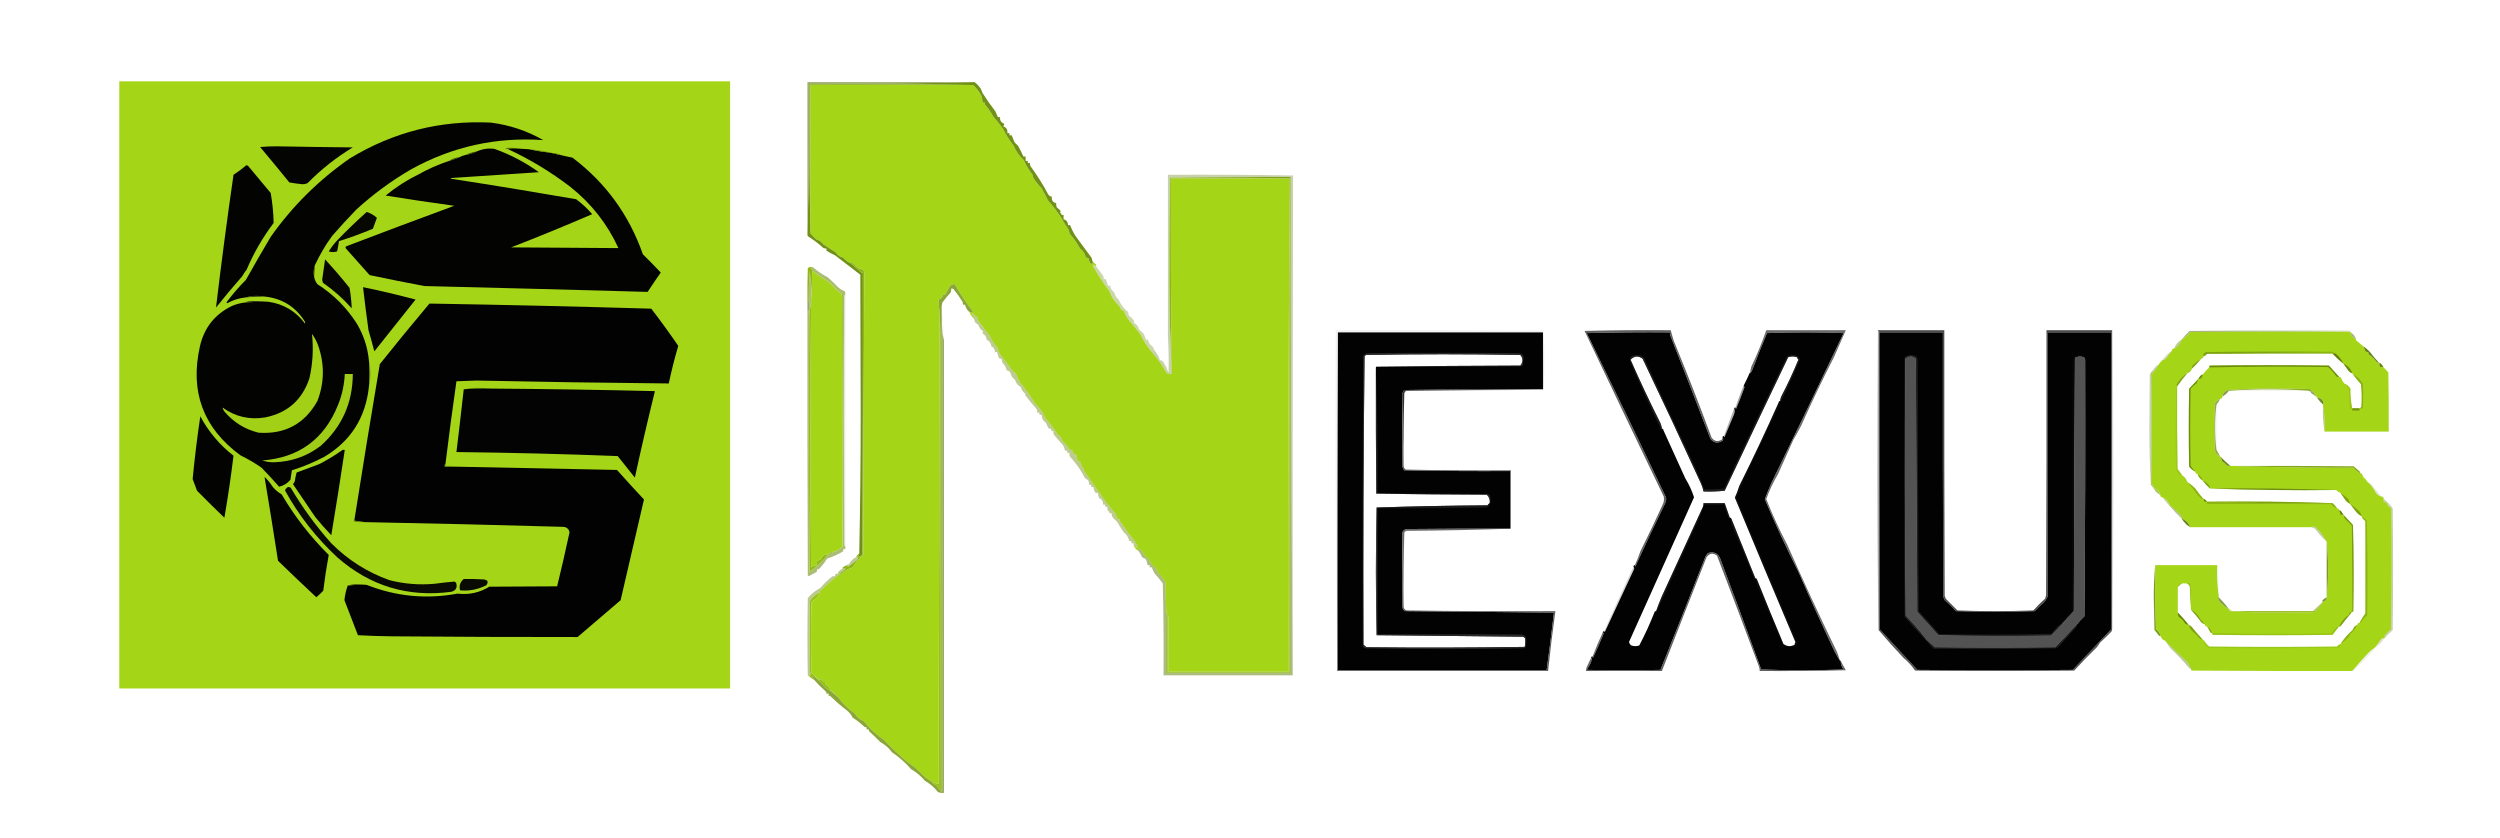 <?xml version="1.0" encoding="UTF-8"?>
<!DOCTYPE svg PUBLIC "-//W3C//DTD SVG 1.1//EN" "http://www.w3.org/Graphics/SVG/1.1/DTD/svg11.dtd">
<svg xmlns="http://www.w3.org/2000/svg" version="1.1" width="3426px" height="1148px" style="shape-rendering:geometricPrecision; text-rendering:geometricPrecision; image-rendering:optimizeQuality; fill-rule:evenodd; clip-rule:evenodd" xmlns:xlink="http://www.w3.org/1999/xlink">
<g><path style="opacity:0.996" fill="#a5d517" d="M 163.5,111.5 C 442.5,111.5 721.5,111.5 1000.5,111.5C 1000.5,388.833 1000.5,666.167 1000.5,943.5C 721.5,943.5 442.5,943.5 163.5,943.5C 163.5,666.167 163.5,388.833 163.5,111.5 Z"/></g>
<g><path style="opacity:0.585" fill="#58710d" d="M 1335.5,112.5 C 1260.17,114.497 1184.51,115.164 1108.5,114.5C 1109.16,183.841 1108.5,252.841 1106.5,321.5C 1106.5,251.833 1106.5,182.167 1106.5,112.5C 1182.83,112.5 1259.17,112.5 1335.5,112.5 Z"/></g>
<g><path style="opacity:1" fill="#a5d517" d="M 1333.5,116.5 C 1338.21,120.727 1342.05,125.727 1345,131.5C 1345.95,134.432 1346.45,137.432 1346.5,140.5C 1347.5,140.5 1348.5,140.5 1349.5,140.5C 1349.35,141.552 1349.52,142.552 1350,143.5C 1354.2,148.375 1357.87,153.708 1361,159.5C 1366.01,165.183 1370.68,171.183 1375,177.5C 1378.88,185.369 1383.54,192.702 1389,199.5C 1392.21,207.292 1396.88,213.959 1403,219.5C 1406.15,226.658 1410.15,233.325 1415,239.5C 1415.2,241.256 1415.7,242.922 1416.5,244.5C 1419.5,249.118 1423,253.452 1427,257.5C 1430.27,263.05 1433.27,268.717 1436,274.5C 1443.03,282.359 1449.36,290.692 1455,299.5C 1457.23,304.052 1459.9,308.386 1463,312.5C 1464.46,314.972 1465.46,317.639 1466,320.5C 1471.48,326.638 1476.15,333.305 1480,340.5C 1484.11,343.458 1486.78,347.458 1488,352.5C 1489.01,353.337 1490.18,353.67 1491.5,353.5C 1492.05,355.901 1492.88,358.235 1494,360.5C 1495.01,361.337 1496.18,361.67 1497.5,361.5C 1497.5,360.5 1497.5,359.5 1497.5,358.5C 1499.03,359.677 1500.53,361.011 1502,362.5C 1502.69,363.437 1502.53,364.103 1501.5,364.5C 1500.27,364.279 1499.27,363.612 1498.5,362.5C 1498.17,363 1497.83,363.5 1497.5,364C 1504.15,375.995 1511.65,387.495 1520,398.5C 1522.96,406.779 1527.62,413.779 1534,419.5C 1535.03,423.027 1537.2,425.361 1540.5,426.5C 1541.77,430.37 1543.6,434.037 1546,437.5C 1551.89,444.264 1557.56,451.264 1563,458.5C 1567.32,467.694 1572.82,476.027 1579.5,483.5C 1586.76,492.128 1593.26,501.461 1599,511.5C 1601.04,512.423 1603.21,512.756 1605.5,512.5C 1605.5,510.167 1605.5,507.833 1605.5,505.5C 1604.72,418.502 1604.38,331.502 1604.5,244.5C 1658.83,244.5 1713.17,244.5 1767.5,244.5C 1767.5,246.5 1767.5,248.5 1767.5,250.5C 1765.78,473.664 1765.11,696.998 1765.5,920.5C 1710.83,920.5 1656.17,920.5 1601.5,920.5C 1601.67,895.164 1601.5,869.831 1601,844.5C 1600.77,843.263 1600.27,842.263 1599.5,841.5C 1599.17,841.5 1598.83,841.5 1598.5,841.5C 1597.68,826.908 1597.18,812.241 1597,797.5C 1594.4,793.066 1591.24,789.066 1587.5,785.5C 1585.99,780.785 1583.16,777.119 1579,774.5C 1576.51,768.995 1572.84,764.328 1568,760.5C 1566.68,757.029 1564.52,754.362 1561.5,752.5C 1560.29,752.747 1559.62,753.414 1559.5,754.5C 1556.8,752.775 1554.8,750.441 1553.5,747.5C 1555.11,748.271 1556.61,749.271 1558,750.5C 1558.5,750.333 1559,750.167 1559.5,750C 1556.27,742.669 1551.77,736.169 1546,730.5C 1542.75,724.913 1539.09,719.58 1535,714.5C 1534.52,713.552 1534.35,712.552 1534.5,711.5C 1533.5,711.5 1532.5,711.5 1531.5,711.5C 1530.95,709.099 1530.12,706.765 1529,704.5C 1524.69,699.256 1520.36,693.922 1516,688.5C 1505.81,674.217 1495.81,659.884 1486,645.5C 1484.71,642.281 1483.04,639.281 1481,636.5C 1480.51,635.207 1480.34,633.873 1480.5,632.5C 1479.5,632.5 1478.5,632.5 1477.5,632.5C 1476.08,629.739 1475.41,626.739 1475.5,623.5C 1471.49,622.84 1469.49,620.506 1469.5,616.5C 1468.13,616.657 1466.79,616.49 1465.5,616C 1463.12,611.607 1459.95,607.774 1456,604.5C 1455.23,600.55 1453.06,597.55 1449.5,595.5C 1444.67,587.812 1439.17,580.478 1433,573.5C 1429.84,565.864 1425.17,559.197 1419,553.5C 1412.75,543.253 1405.75,533.586 1398,524.5C 1395.55,520.359 1393.55,516.026 1392,511.5C 1390.49,510.743 1389.15,509.743 1388,508.5C 1382.92,501.349 1377.58,494.349 1372,487.5C 1369.54,484.242 1367.87,480.575 1367,476.5C 1362.68,471.719 1359.18,466.385 1356.5,460.5C 1350.87,453.354 1345.37,446.02 1340,438.5C 1339.51,437.207 1339.34,435.873 1339.5,434.5C 1336.61,433.455 1334.45,431.455 1333,428.5C 1332.31,429.025 1331.81,429.692 1331.5,430.5C 1333.57,431.976 1334.57,433.976 1334.5,436.5C 1331.77,434.051 1329.77,431.051 1328.5,427.5C 1329.5,427.414 1330.33,427.748 1331,428.5C 1331.75,427.874 1332.58,427.374 1333.5,427C 1324.08,415.11 1315.75,402.61 1308.5,389.5C 1305.22,389.269 1302.72,390.603 1301,393.5C 1299.24,397.003 1297.41,400.336 1295.5,403.5C 1294.45,403.351 1293.45,403.517 1292.5,404C 1291.64,407.359 1289.64,409.526 1286.5,410.5C 1286.18,415.695 1286.51,420.695 1287.5,425.5C 1287.4,641.834 1286.9,858.167 1286,1074.5C 1283.02,1073.81 1280.19,1072.81 1277.5,1071.5C 1272.88,1068.81 1268.55,1065.64 1264.5,1062C 1258.5,1055.36 1251.83,1049.7 1244.5,1045C 1232.89,1035.35 1221.89,1025.02 1211.5,1014C 1200.94,1006.77 1191.6,998.106 1183.5,988C 1178.35,986.085 1174.35,982.752 1171.5,978C 1162.67,971.665 1155,964.165 1148.5,955.5C 1145.4,951.389 1141.73,948.056 1137.5,945.5C 1137.41,942.073 1135.75,939.74 1132.5,938.5C 1131.05,937.15 1130.38,935.484 1130.5,933.5C 1129.5,933.5 1128.5,933.5 1127.5,933.5C 1127.5,932.5 1127.5,931.5 1127.5,930.5C 1125.49,931.014 1123.49,931.18 1121.5,931C 1118.33,927.833 1115.17,924.667 1112,921.5C 1111.33,889.5 1111.33,857.5 1112,825.5C 1114.04,823.126 1116.37,821.126 1119,819.5C 1121.12,817.208 1122.62,814.542 1123.5,811.5C 1123.41,810.504 1123.75,809.671 1124.5,809C 1132.65,801.397 1140.99,794.23 1149.5,787.5C 1150.55,787.649 1151.55,787.483 1152.5,787C 1157.13,782.524 1162.46,779.358 1168.5,777.5C 1172.27,771.202 1177.11,765.536 1183,760.5C 1183.17,631.306 1183.67,502.139 1184.5,373C 1183.46,369.636 1181.12,367.969 1177.5,368C 1174.69,366.356 1172.36,364.19 1170.5,361.5C 1168.95,360.548 1167.29,360.215 1165.5,360.5C 1161.5,359.011 1158.16,356.511 1155.5,353C 1151.08,352.131 1147.75,349.798 1145.5,346C 1139.86,342.376 1134.2,338.709 1128.5,335C 1125.95,331.428 1122.61,329.095 1118.5,328C 1115.63,325.297 1112.96,322.464 1110.5,319.5C 1110.5,251.833 1110.5,184.167 1110.5,116.5C 1184.83,116.5 1259.17,116.5 1333.5,116.5 Z"/></g>
<g><path style="opacity:1" fill="#030302" d="M 431.5,363.5 C 429.689,368.779 429.356,374.112 430.5,379.5C 431.176,383.187 432.676,386.52 435,389.5C 457,403.5 475,421.5 489,443.5C 498.187,458.919 503.687,475.586 505.5,493.5C 506.833,505.833 506.833,518.167 505.5,530.5C 500.855,572.68 480.522,604.513 444.5,626C 430.144,633.556 415.311,639.723 400,644.5C 399.427,648.848 398.76,653.181 398,657.5C 393.722,662.509 388.555,665.676 382.5,667C 374.733,658.143 366.733,649.477 358.5,641C 349.326,634.577 339.66,628.91 329.5,624C 278.452,586.547 259.952,536.713 274,474.5C 279.946,448.725 294.78,430.225 318.5,419C 324.281,416.609 330.281,415.109 336.5,414.5C 346.815,413.733 357.148,413.399 367.5,413.5C 388.599,416.461 405.432,426.461 418,443.5C 418.315,442.092 417.982,440.759 417,439.5C 404.432,420.124 386.599,409.124 363.5,406.5C 360.183,405.835 356.683,405.501 353,405.5C 347.579,405.326 342.413,405.993 337.5,407.5C 328.287,408.348 319.621,411.015 311.5,415.5C 310.479,414.998 310.312,414.332 311,413.5C 318.92,402.909 327.586,392.909 337,383.5C 348.067,363.702 359.4,344.035 371,324.5C 400.875,282.291 437.042,246.458 479.5,217C 538.811,181.01 603.145,164.676 672.5,168C 698.135,171.212 722.135,179.212 744.5,192C 680.137,187.526 619.803,200.859 563.5,232C 536.546,247.646 511.546,265.979 488.5,287C 476.993,298.841 465.827,311.007 455,323.5C 445.863,336.114 438.029,349.447 431.5,363.5 Z"/></g>
<g><path style="opacity:1" fill="#040402" d="M 356.5,201.5 C 363.659,200.834 370.992,200.5 378.5,200.5C 413.498,201.157 448.498,201.657 483.5,202C 460.821,215.667 440.154,232 421.5,251C 419.298,252.022 416.965,252.522 414.5,252.5C 408.468,251.9 402.468,251.067 396.5,250C 383.267,233.671 369.934,217.504 356.5,201.5 Z"/></g>
<g><path style="opacity:1" fill="#546d0d" d="M 708.5,203.5 C 704.298,203.183 700.298,203.517 696.5,204.5C 695.078,204.291 693.745,203.791 692.5,203C 698.016,202.183 703.35,202.349 708.5,203.5 Z"/></g>
<g><path style="opacity:1" fill="#030302" d="M 696.5,204.5 C 700.298,203.517 704.298,203.183 708.5,203.5C 713.833,203.833 719.167,204.167 724.5,204.5C 734.63,206.616 744.963,208.283 755.5,209.5C 757.379,210.341 759.379,210.675 761.5,210.5C 763.515,211.924 765.848,212.59 768.5,212.5C 773.765,213.828 779.098,214.994 784.5,216C 829.954,250.376 862.121,294.543 881,348.5C 889.348,356.681 897.514,365.014 905.5,373.5C 899.376,382.247 893.376,391.08 887.5,400C 785.516,397.143 683.516,394.477 581.5,392C 556.441,387.255 531.441,382.255 506.5,377C 495.667,364.833 484.833,352.667 474,340.5C 473.251,339.365 473.417,338.365 474.5,337.5C 523.724,318.722 573.057,300.222 622.5,282C 591.076,277.702 559.743,273.035 528.5,268C 542.273,256.602 557.273,246.935 573.5,239C 586.961,231.432 600.961,225.266 615.5,220.5C 620.393,219.204 625.06,217.538 629.5,215.5C 631.936,214.129 634.603,213.129 637.5,212.5C 643.166,211.61 648.5,209.943 653.5,207.5C 661.121,204.064 669.121,202.898 677.5,204C 699.443,211.803 719.777,222.47 738.5,236C 698.157,238.542 657.824,241.209 617.5,244C 617.833,244.333 618.167,244.667 618.5,245C 675.594,253.793 732.594,263.127 789.5,273C 797.612,278.944 804.946,285.777 811.5,293.5C 774.921,309.314 737.921,324.481 700.5,339C 749.533,339.357 798.533,339.69 847.5,340C 832.208,306.71 810.208,278.71 781.5,256C 755.102,235.794 726.769,218.627 696.5,204.5 Z"/></g>
<g><path style="opacity:1" fill="#709011" d="M 724.5,204.5 C 735.134,205.16 745.468,206.826 755.5,209.5C 744.963,208.283 734.63,206.616 724.5,204.5 Z"/></g>
<g><path style="opacity:1" fill="#303f0c" d="M 653.5,207.5 C 648.5,209.943 643.166,211.61 637.5,212.5C 642.5,210.057 647.834,208.39 653.5,207.5 Z"/></g>
<g><path style="opacity:1" fill="#546c0d" d="M 761.5,210.5 C 764.152,210.41 766.485,211.076 768.5,212.5C 765.848,212.59 763.515,211.924 761.5,210.5 Z"/></g>
<g><path style="opacity:1" fill="#2f3c0c" d="M 629.5,215.5 C 625.06,217.538 620.393,219.204 615.5,220.5C 619.63,217.676 624.297,216.009 629.5,215.5 Z"/></g>
<g><path style="opacity:1" fill="#030402" d="M 337.5,226.5 C 339.017,226.511 340.184,227.177 341,228.5C 351,240.5 361,252.5 371,264.5C 373.371,278.089 374.704,291.756 375,305.5C 360.127,325.23 347.794,346.563 338,369.5C 335.752,372.328 333.752,375.328 332,378.5C 319.624,392.541 307.624,406.874 296,421.5C 303.246,360.778 311.246,300.111 320,239.5C 326.169,235.511 332.002,231.178 337.5,226.5 Z"/></g>
<g><path style="opacity:0.344" fill="#5d7b0e" d="M 1771.5,922.5 C 1769.83,696.002 1768.83,469.335 1768.5,242.5C 1713.33,242.168 1658.33,242.501 1603.5,243.5C 1602.33,307.665 1602.17,371.999 1603,436.5C 1603.81,459.662 1604.65,482.662 1605.5,505.5C 1605.5,507.833 1605.5,510.167 1605.5,512.5C 1603.21,512.756 1601.04,512.423 1599,511.5C 1593.26,501.461 1586.76,492.128 1579.5,483.5C 1579.67,482.178 1579.34,481.011 1578.5,480C 1579.45,479.517 1580.45,479.351 1581.5,479.5C 1585.18,483.523 1587.85,488.19 1589.5,493.5C 1591.64,493.703 1593.3,494.703 1594.5,496.5C 1595.62,499.087 1596.95,501.42 1598.5,503.5C 1598.77,506.015 1599.77,508.015 1601.5,509.5C 1602.83,509.167 1602.83,508.833 1601.5,508.5C 1601.83,492.658 1601.5,476.991 1600.5,461.5C 1600.5,387.5 1600.5,313.5 1600.5,239.5C 1657.74,239.169 1714.9,239.502 1772,240.5C 1771.51,467.806 1771.34,695.139 1771.5,922.5 Z"/></g>
<g><path style="opacity:1" fill="#8db514" d="M 1603.5,243.5 C 1658.34,243.168 1713,243.501 1767.5,244.5C 1713.17,244.5 1658.83,244.5 1604.5,244.5C 1604.38,331.502 1604.72,418.502 1605.5,505.5C 1604.65,482.662 1603.81,459.662 1603,436.5C 1602.17,371.999 1602.33,307.665 1603.5,243.5 Z"/></g>
<g><path style="opacity:1" fill="#070802" d="M 502.5,290.5 C 507.791,292.143 512.457,294.81 516.5,298.5C 514.767,303.533 512.933,308.533 511,313.5C 495.783,319.851 480.283,325.518 464.5,330.5C 463.862,335.19 463.029,339.856 462,344.5C 458.214,345.795 454.38,345.795 450.5,344.5C 453.849,339.14 457.682,334.14 462,329.5C 475.092,315.905 488.592,302.905 502.5,290.5 Z"/></g>
<g><path style="opacity:1" fill="#060702" d="M 445.5,355.5 C 457.104,367.984 468.271,380.984 479,394.5C 480.663,403.799 481.663,413.132 482,422.5C 470.222,409.219 457.055,397.552 442.5,387.5C 442.167,386.167 441.833,384.833 441.5,383.5C 442.742,374.143 444.075,364.809 445.5,355.5 Z"/></g>
<g><path style="opacity:1" fill="#31400a" d="M 431.5,363.5 C 431.167,368.833 430.833,374.167 430.5,379.5C 429.356,374.112 429.689,368.779 431.5,363.5 Z"/></g>
<g><path style="opacity:0.968" fill="#6c8c0f" d="M 1335.5,112.5 C 1338.76,114.969 1341.6,117.969 1344,121.5C 1344.83,123.5 1345.67,125.5 1346.5,127.5C 1351.88,136.11 1357.71,144.443 1364,152.5C 1365.16,155.267 1366.33,157.933 1367.5,160.5C 1368.5,160.5 1369.5,160.5 1370.5,160.5C 1370.02,164.864 1371.86,167.864 1376,169.5C 1376.51,170.996 1376.01,172.163 1374.5,173C 1379.09,174.479 1381.09,177.646 1380.5,182.5C 1381.5,182.5 1382.5,182.5 1383.5,182.5C 1383.5,183.5 1383.5,184.5 1383.5,185.5C 1384.5,185.5 1385.5,185.5 1386.5,185.5C 1387.71,188.408 1388.88,191.408 1390,194.5C 1391.45,196.403 1393.11,198.07 1395,199.5C 1397.73,204.392 1400.23,209.392 1402.5,214.5C 1403.5,214.5 1404.5,214.5 1405.5,214.5C 1405.5,216.5 1405.5,218.5 1405.5,220.5C 1406.5,220.5 1407.5,220.5 1408.5,220.5C 1408.5,221.5 1408.5,222.5 1408.5,223.5C 1409.5,223.5 1410.5,223.5 1411.5,223.5C 1411.34,224.873 1411.51,226.207 1412,227.5C 1421.12,239.813 1429.29,252.813 1436.5,266.5C 1437.7,268.297 1439.36,269.297 1441.5,269.5C 1440.83,274.445 1442.83,277.445 1447.5,278.5C 1447.2,280.604 1447.53,282.604 1448.5,284.5C 1450.34,285.838 1452,287.338 1453.5,289C 1453.36,289.772 1453.02,290.439 1452.5,291C 1453.97,291.71 1454.64,292.876 1454.5,294.5C 1455.5,294.5 1456.5,294.5 1457.5,294.5C 1457.5,296.5 1457.5,298.5 1457.5,300.5C 1461.56,301.552 1463.56,304.219 1463.5,308.5C 1464.5,308.5 1465.5,308.5 1466.5,308.5C 1468.48,313.785 1470.98,318.785 1474,323.5C 1481.27,333.453 1488.6,343.453 1496,353.5C 1496.2,355.382 1496.7,357.048 1497.5,358.5C 1497.5,359.5 1497.5,360.5 1497.5,361.5C 1496.18,361.67 1495.01,361.337 1494,360.5C 1492.88,358.235 1492.05,355.901 1491.5,353.5C 1490.18,353.67 1489.01,353.337 1488,352.5C 1486.78,347.458 1484.11,343.458 1480,340.5C 1476.15,333.305 1471.48,326.638 1466,320.5C 1465.46,317.639 1464.46,314.972 1463,312.5C 1459.9,308.386 1457.23,304.052 1455,299.5C 1449.36,290.692 1443.03,282.359 1436,274.5C 1433.27,268.717 1430.27,263.05 1427,257.5C 1423,253.452 1419.5,249.118 1416.5,244.5C 1415.7,242.922 1415.2,241.256 1415,239.5C 1410.15,233.325 1406.15,226.658 1403,219.5C 1396.88,213.959 1392.21,207.292 1389,199.5C 1383.54,192.702 1378.88,185.369 1375,177.5C 1370.68,171.183 1366.01,165.183 1361,159.5C 1357.87,153.708 1354.2,148.375 1350,143.5C 1349.52,142.552 1349.35,141.552 1349.5,140.5C 1348.5,140.5 1347.5,140.5 1346.5,140.5C 1346.45,137.432 1345.95,134.432 1345,131.5C 1342.05,125.727 1338.21,120.727 1333.5,116.5C 1259,115.501 1184.34,115.167 1109.5,115.5C 1109.17,183.669 1109.5,251.669 1110.5,319.5C 1112.96,322.464 1115.63,325.297 1118.5,328C 1122.61,329.095 1125.95,331.428 1128.5,335C 1134.2,338.709 1139.86,342.376 1145.5,346C 1147.75,349.798 1151.08,352.131 1155.5,353C 1158.16,356.511 1161.5,359.011 1165.5,360.5C 1170.16,364.435 1174.82,368.435 1179.5,372.5C 1180.32,373.386 1181.32,373.719 1182.5,373.5C 1182.67,502.167 1182.5,630.834 1182,759.5C 1180.67,760.833 1179.33,762.167 1178,763.5C 1177.63,762.584 1177.13,761.75 1176.5,761C 1177.25,760.329 1177.59,759.496 1177.5,758.5C 1178.83,694.876 1179.5,631.043 1179.5,567C 1179.33,503.5 1179.17,440 1179,376.5C 1167.49,367.517 1155.99,358.684 1144.5,350C 1140.26,348.052 1136.26,345.885 1132.5,343.5C 1132.5,342.5 1132.5,341.5 1132.5,340.5C 1131.13,340.657 1129.79,340.49 1128.5,340C 1121.93,333.973 1114.93,328.639 1107.5,324C 1106.75,323.329 1106.41,322.496 1106.5,321.5C 1108.5,252.841 1109.16,183.841 1108.5,114.5C 1184.51,115.164 1260.17,114.497 1335.5,112.5 Z"/></g>
<g><path style="opacity:0.996" fill="#87ad13" d="M 1333.5,116.5 C 1259.17,116.5 1184.83,116.5 1110.5,116.5C 1110.5,184.167 1110.5,251.833 1110.5,319.5C 1109.5,251.669 1109.17,183.669 1109.5,115.5C 1184.34,115.167 1259,115.501 1333.5,116.5 Z"/></g>
<g><path style="opacity:1" fill="#030302" d="M 497.5,393.5 C 521.651,398.538 545.651,404.204 569.5,410.5C 550.667,434.167 531.833,457.833 513,481.5C 510.492,471.8 507.825,462.134 505,452.5C 502.253,432.855 499.753,413.188 497.5,393.5 Z"/></g>
<g><path style="opacity:0.999" fill="#90b60f" d="M 1114.5,366.5 C 1112.9,366.312 1111.56,366.812 1110.5,368C 1112.62,369.049 1114.28,370.549 1115.5,372.5C 1114.5,372.586 1113.67,372.252 1113,371.5C 1112.83,385.339 1112.33,399.006 1111.5,412.5C 1112.15,398.127 1111.48,384.127 1109.5,370.5C 1108.66,384.091 1108.16,398.425 1108,413.5C 1107.62,414.056 1107.12,414.389 1106.5,414.5C 1106.33,398.83 1106.5,383.163 1107,367.5C 1109.44,365.502 1111.94,365.169 1114.5,366.5 Z"/></g>
<g><path style="opacity:1" fill="#303e0a" d="M 363.5,406.5 C 354.815,406.464 346.149,406.797 337.5,407.5C 342.413,405.993 347.579,405.326 353,405.5C 356.683,405.501 360.183,405.835 363.5,406.5 Z"/></g>
<g><path style="opacity:1" fill="#273209" d="M 367.5,413.5 C 357.148,413.399 346.815,413.733 336.5,414.5C 337.609,413.71 338.942,413.21 340.5,413C 349.676,412.176 358.676,412.343 367.5,413.5 Z"/></g>
<g><path style="opacity:0.626" fill="#59730d" d="M 1109.5,370.5 C 1109.67,388.17 1109.5,405.836 1109,423.5C 1108.62,424.942 1107.79,425.942 1106.5,426.5C 1106.5,422.5 1106.5,418.5 1106.5,414.5C 1107.12,414.389 1107.62,414.056 1108,413.5C 1108.16,398.425 1108.66,384.091 1109.5,370.5 Z"/></g>
<g><path style="opacity:1" fill="#020202" d="M 610.5,635.5 C 609.566,636.568 609.232,637.901 609.5,639.5C 614.167,639.5 618.833,639.5 623.5,639.5C 697.5,640.93 771.5,642.43 845.5,644C 857.649,657.65 869.982,671.15 882.5,684.5C 871.833,730.503 861.166,776.503 850.5,822.5C 830.833,839.333 811.167,856.167 791.5,873C 706.5,873.063 621.5,872.729 536.5,872C 521.156,871.833 505.822,871.333 490.5,870.5C 484.431,854.461 478.265,838.461 472,822.5C 472.662,815.695 474.162,809.029 476.5,802.5C 485.082,801.53 493.749,801.197 502.5,801.5C 542.797,817.428 584.297,821.428 627,813.5C 642.635,815.411 657.135,812.244 670.5,804C 701.515,803.759 732.515,803.593 763.5,803.5C 769.478,778.922 775.144,754.255 780.5,729.5C 779.634,725.136 776.968,722.636 772.5,722C 681.51,719.392 590.51,717.226 499.5,715.5C 494.833,714.833 490.167,714.167 485.5,713.5C 496.786,641.951 508.453,570.451 520.5,499C 542.777,471.052 565.443,443.386 588.5,416C 689.84,417.7 791.173,420.033 892.5,423C 905.328,439.663 917.662,456.663 929.5,474C 924.461,490.99 920.128,508.157 916.5,525.5C 828.658,524.699 740.825,523.366 653,521.5C 643.833,521.833 634.667,522.167 625.5,522.5C 620.081,560.114 615.081,597.78 610.5,635.5 Z"/></g>
<g><path style="opacity:0.357" fill="#71910f" d="M 1501.5,364.5 C 1505.23,368.953 1508.73,373.62 1512,378.5C 1512.49,379.793 1512.66,381.127 1512.5,382.5C 1513.5,382.5 1514.5,382.5 1515.5,382.5C 1516.51,385.507 1517.51,388.507 1518.5,391.5C 1519.5,391.5 1520.5,391.5 1521.5,391.5C 1521.8,395.326 1523.63,398.326 1527,400.5C 1527.77,404.595 1529.77,407.928 1533,410.5C 1535.81,417.316 1540.15,422.982 1546,427.5C 1546.33,429.167 1546.67,430.833 1547,432.5C 1549.81,434.395 1552.14,436.728 1554,439.5C 1554.62,440.449 1554.45,441.282 1553.5,442C 1557.44,444.047 1559.94,447.214 1561,451.5C 1563.26,453.384 1565.43,455.384 1567.5,457.5C 1568.52,460.202 1569.52,462.869 1570.5,465.5C 1571.5,465.5 1572.5,465.5 1573.5,465.5C 1573.66,468.155 1574.66,470.488 1576.5,472.5C 1579.55,474.386 1581.22,476.72 1581.5,479.5C 1580.45,479.351 1579.45,479.517 1578.5,480C 1579.34,481.011 1579.67,482.178 1579.5,483.5C 1572.82,476.027 1567.32,467.694 1563,458.5C 1557.56,451.264 1551.89,444.264 1546,437.5C 1543.6,434.037 1541.77,430.37 1540.5,426.5C 1537.2,425.361 1535.03,423.027 1534,419.5C 1527.62,413.779 1522.96,406.779 1520,398.5C 1511.65,387.495 1504.15,375.995 1497.5,364C 1497.83,363.5 1498.17,363 1498.5,362.5C 1499.27,363.612 1500.27,364.279 1501.5,364.5 Z"/></g>
<g><path style="opacity:0.165" fill="#627b0d" d="M 1158.5,403.5 C 1158.5,518.833 1158.5,634.167 1158.5,749.5C 1157.73,748.737 1157.23,747.737 1157,746.5C 1156.33,632.833 1156.33,519.167 1157,405.5C 1157.28,404.584 1157.78,403.918 1158.5,403.5 Z"/></g>
<g><path style="opacity:0.176" fill="#324405" d="M 3000.5,453.5 C 3073.67,452.334 3147,452.168 3220.5,453C 3221.25,453.671 3221.59,454.504 3221.5,455.5C 3220.51,455.672 3219.84,455.338 3219.5,454.5C 3146.67,453.501 3073.67,453.167 3000.5,453.5 Z"/></g>
<g><path style="opacity:0.067" fill="#8db40d" d="M 1290.5,430.5 C 1291.22,430.918 1291.72,431.584 1292,432.5C 1292.97,443.814 1293.47,455.148 1293.5,466.5C 1292.83,463.167 1292.17,459.833 1291.5,456.5C 1290.8,447.851 1290.46,439.185 1290.5,430.5 Z"/></g>
<g><path style="opacity:0.055" fill="#212121" d="M 2115.5,533.5 C 2115.83,506.759 2115.5,480.759 2114.5,455.5C 2020.83,455.5 1927.17,455.5 1833.5,455.5C 1832.5,609.43 1832.17,764.097 1832.5,919.5C 1830.5,764.17 1829.83,608.504 1830.5,452.5C 1925.5,452.333 2020.5,452.5 2115.5,453C 2116.83,479.931 2116.83,506.764 2115.5,533.5 Z"/></g>
<g><path style="opacity:0.243" fill="#1a1a1a" d="M 2573.5,452.5 C 2573.83,453.167 2574.17,453.833 2574.5,454.5C 2574.5,590.833 2574.5,727.167 2574.5,863.5C 2573.17,795.337 2572.5,726.837 2572.5,658C 2572.5,589.333 2572.83,520.833 2573.5,452.5 Z"/></g>
<g><path style="opacity:0.078" fill="#080808" d="M 2894.5,452.5 C 2895.83,520.33 2896.5,588.497 2896.5,657C 2896.5,725.503 2895.83,793.67 2894.5,861.5C 2894.5,725.833 2894.5,590.167 2894.5,454.5C 2894.5,453.833 2894.5,453.167 2894.5,452.5 Z"/></g>
<g><path style="opacity:0.485" fill="#485f0a" d="M 3000.5,453.5 C 3073.67,453.167 3146.67,453.501 3219.5,454.5C 3146.83,454.333 3074.17,454.5 3001.5,455C 2998.04,459.213 2994.04,462.713 2989.5,465.5C 2992.97,461.278 2996.64,457.278 3000.5,453.5 Z"/></g>
<g><path style="opacity:1" fill="#020202" d="M 1833.5,455.5 C 1927.17,455.5 2020.83,455.5 2114.5,455.5C 2114.5,481.5 2114.5,507.5 2114.5,533.5C 2051.16,533.167 1987.83,533.5 1924.5,534.5C 1922.96,536.253 1921.96,538.253 1921.5,540.5C 1921.33,573.502 1921.5,606.502 1922,639.5C 1922.3,641.441 1923.14,643.107 1924.5,644.5C 1972.83,645.5 2021.16,645.833 2069.5,645.5C 2069.5,671.833 2069.5,698.167 2069.5,724.5C 2022.5,724.333 1975.5,724.5 1928.5,725C 1923.93,725.405 1921.6,727.905 1921.5,732.5C 1921.33,765.835 1921.5,799.168 1922,832.5C 1922.2,834.861 1923.36,836.528 1925.5,837.5C 1993.5,838.167 2061.5,838.833 2129.5,839.5C 2126.43,866.052 2123.1,892.385 2119.5,918.5C 2024.17,918.5 1928.83,918.5 1833.5,918.5C 1833.5,764.167 1833.5,609.833 1833.5,455.5 Z M 1886.5,502.5 C 1885.83,502.5 1885.5,502.833 1885.5,503.5C 1885.33,561.168 1885.5,618.834 1886,676.5C 1936.43,677.331 1986.93,677.831 2037.5,678C 2040.74,681.093 2042.07,684.927 2041.5,689.5C 2040.19,690.145 2039.19,691.145 2038.5,692.5C 1987.49,692.836 1936.83,693.836 1886.5,695.5C 1885.17,753.736 1885.17,812.069 1886.5,870.5C 1953.33,871.167 2020.33,871.833 2087.5,872.5C 2088.24,873.287 2089.08,873.953 2090,874.5C 2090.61,878.537 2090.44,882.537 2089.5,886.5C 2017.19,887.657 1944.86,887.824 1872.5,887C 1871.05,885.898 1869.72,884.731 1868.5,883.5C 1868,751.753 1868.5,620.086 1870,488.5C 1870.69,487.975 1871.19,487.308 1871.5,486.5C 1942.17,485.167 2012.83,485.167 2083.5,486.5C 2087.46,491.253 2087.46,496.087 2083.5,501C 2017.67,501.167 1952,501.667 1886.5,502.5 Z"/></g>
<g><path style="opacity:1" fill="#020202" d="M 2360.5,599.5 C 2360.5,598.167 2361.17,597.5 2362.5,597.5C 2362.37,598.239 2362.54,598.906 2363,599.5C 2367.34,589.137 2371.67,578.803 2376,568.5C 2377.35,565.377 2377.52,562.377 2376.5,559.5C 2376.84,558.662 2377.51,558.328 2378.5,558.5C 2378.37,559.239 2378.54,559.906 2379,560.5C 2383.1,550.765 2386.94,540.932 2390.5,531C 2390.47,529.93 2390.14,529.097 2389.5,528.5C 2392.69,522.254 2395.69,515.92 2398.5,509.5C 2398.37,510.239 2398.54,510.906 2399,511.5C 2399.75,509.797 2400.58,508.13 2401.5,506.5C 2407.82,489.687 2414.49,473.021 2421.5,456.5C 2456.5,455.167 2491.5,455.167 2526.5,456.5C 2493.87,525.119 2460.87,593.619 2427.5,662C 2424.32,669.263 2421.32,676.596 2418.5,684C 2432.66,717.736 2447.99,750.902 2464.5,783.5C 2480.54,820.137 2497.04,856.471 2514,892.5C 2516.63,897.455 2519.13,901.788 2521.5,905.5C 2521.83,905.5 2522.17,905.5 2522.5,905.5C 2522.44,909.988 2523.77,913.988 2526.5,917.5C 2488.8,918.827 2451.13,918.827 2413.5,917.5C 2394.94,866.325 2376.11,815.325 2357,764.5C 2353.54,757.802 2348.04,755.635 2340.5,758C 2339.51,759.329 2338.51,760.662 2337.5,762C 2317.13,814.085 2296.46,866.085 2275.5,918C 2241.83,918.667 2208.17,918.667 2174.5,918C 2176.41,914.89 2178.24,911.723 2180,908.5C 2180.42,906.645 2180.92,904.811 2181.5,903C 2181.43,902.235 2181.1,901.735 2180.5,901.5C 2180.5,900.167 2181.17,899.5 2182.5,899.5C 2182.37,900.239 2182.54,900.906 2183,901.5C 2188.13,890.619 2192.96,879.619 2197.5,868.5C 2197.46,867.584 2197.12,866.917 2196.5,866.5C 2196.83,865.5 2197.5,864.833 2198.5,864.5C 2198.37,865.239 2198.54,865.906 2199,866.5C 2212.35,837.769 2225.68,809.102 2239,780.5C 2239.76,778.934 2239.6,777.601 2238.5,776.5C 2238.5,775.167 2239.17,774.5 2240.5,774.5C 2240.37,775.239 2240.54,775.906 2241,776.5C 2254.35,746.962 2268.18,717.629 2282.5,688.5C 2283.4,686.199 2283.56,683.866 2283,681.5C 2247.31,606.257 2211.14,531.257 2174.5,456.5C 2212.49,455.5 2250.49,455.167 2288.5,455.5C 2288.43,457.401 2288.77,459.234 2289.5,461C 2307.9,507.695 2326.06,554.528 2344,601.5C 2348.67,607.088 2354.17,607.921 2360.5,604C 2361.8,602.384 2361.8,600.884 2360.5,599.5 Z M 2439.5,549.5 C 2438.17,549.5 2437.5,550.167 2437.5,551.5C 2420.37,590.036 2402.37,628.203 2383.5,666C 2381.83,671.489 2379.83,676.822 2377.5,682C 2404.94,748.198 2432.61,814.198 2460.5,880C 2459.66,881.011 2459.33,882.178 2459.5,883.5C 2454.07,886.431 2448.9,886.098 2444,882.5C 2431.54,852.898 2419.37,823.232 2407.5,793.5C 2407.16,792.662 2406.49,792.328 2405.5,792.5C 2394.5,765.167 2383.5,737.834 2372.5,710.5C 2372.16,709.662 2371.49,709.328 2370.5,709.5C 2368.16,702.827 2365.83,696.16 2363.5,689.5C 2353.83,689.5 2344.17,689.5 2334.5,689.5C 2334.57,691.401 2334.23,693.234 2333.5,695C 2314.83,735.686 2296.16,776.352 2277.5,817C 2274.6,823.791 2271.93,830.625 2269.5,837.5C 2268.51,837.328 2267.84,837.662 2267.5,838.5C 2261.37,854.199 2254.37,869.532 2246.5,884.5C 2242.83,885.833 2239.17,885.833 2235.5,884.5C 2233.77,883.326 2232.77,881.66 2232.5,879.5C 2262.17,813.472 2291.84,747.472 2321.5,681.5C 2318.56,672.403 2314.56,663.736 2309.5,655.5C 2299.48,633.482 2289.48,611.482 2279.5,589.5C 2279.5,588.167 2278.83,587.5 2277.5,587.5C 2277.15,584.933 2276.48,582.433 2275.5,580C 2261.06,551.356 2247.4,522.356 2234.5,493C 2239.47,487.663 2244.97,487.163 2251,491.5C 2278.11,548.19 2304.78,605.19 2331,662.5C 2332.66,665.977 2333.83,669.643 2334.5,673.5C 2344.19,673.832 2353.86,673.498 2363.5,672.5C 2392.36,611.39 2421.36,550.39 2450.5,489.5C 2454.5,488.167 2458.5,488.167 2462.5,489.5C 2463.04,490.748 2463.71,491.915 2464.5,493C 2457.44,510.178 2449.61,527.012 2441,543.5C 2440.19,545.436 2439.69,547.436 2439.5,549.5 Z"/></g>
<g><path style="opacity:0.933" fill="#404040" d="M 2573.5,452.5 C 2603.83,452.5 2634.17,452.5 2664.5,452.5C 2664.33,573.834 2664.5,695.167 2665,816.5C 2665.4,817.872 2665.9,819.205 2666.5,820.5C 2671.84,825.876 2677.18,831.209 2682.5,836.5C 2717.17,837.833 2751.83,837.833 2786.5,836.5C 2791.47,830.86 2796.81,825.527 2802.5,820.5C 2803.15,818.885 2803.65,817.218 2804,815.5C 2804.5,694.5 2804.67,573.5 2804.5,452.5C 2834.5,452.5 2864.5,452.5 2894.5,452.5C 2894.5,453.167 2894.5,453.833 2894.5,454.5C 2893.83,454.5 2893.5,454.833 2893.5,455.5C 2864.5,455.5 2835.5,455.5 2806.5,455.5C 2806.67,576.167 2806.5,696.834 2806,817.5C 2804.85,820.47 2803.18,823.137 2801,825.5C 2796.62,829.261 2792.45,833.261 2788.5,837.5C 2752.5,838.833 2716.5,838.833 2680.5,837.5C 2675.66,832.164 2670.5,827.164 2665,822.5C 2664.71,820.956 2664.04,819.623 2663,818.5C 2662.5,697.5 2662.33,576.5 2662.5,455.5C 2633.5,455.5 2604.5,455.5 2575.5,455.5C 2575.5,454.833 2575.17,454.5 2574.5,454.5C 2574.17,453.833 2573.83,453.167 2573.5,452.5 Z"/></g>
<g><path style="opacity:0.878" fill="#3c3c3c" d="M 2574.5,454.5 C 2575.17,454.5 2575.5,454.833 2575.5,455.5C 2575.33,591.167 2575.5,726.834 2576,862.5C 2593.22,881.052 2610.39,899.552 2627.5,918C 2698.5,918.667 2769.5,918.667 2840.5,918C 2857.88,899.446 2875.38,880.946 2893,862.5C 2893.5,726.834 2893.67,591.167 2893.5,455.5C 2893.5,454.833 2893.83,454.5 2894.5,454.5C 2894.5,590.167 2894.5,725.833 2894.5,861.5C 2894.58,862.93 2894.25,864.264 2893.5,865.5C 2888.51,870.654 2883.35,875.654 2878,880.5C 2876.67,882.5 2875.33,884.5 2874,886.5C 2863.16,897.003 2852.66,907.836 2842.5,919C 2769.83,919.667 2697.17,919.667 2624.5,919C 2619.98,912.5 2614.65,906.666 2608.5,901.5C 2596.71,889.053 2585.38,876.387 2574.5,863.5C 2574.5,727.167 2574.5,590.833 2574.5,454.5 Z M 2823.5,857.5 C 2824.5,857.167 2825.17,856.5 2825.5,855.5C 2830.83,849.338 2836.33,843.338 2842,837.5C 2842.17,721.832 2842.67,606.165 2843.5,490.5C 2847.29,488.331 2851.29,487.998 2855.5,489.5C 2857,490.842 2857.67,492.508 2857.5,494.5C 2857.83,611.169 2857.5,727.835 2856.5,844.5C 2852.42,848.24 2848.75,852.24 2845.5,856.5C 2836.04,866.798 2826.37,876.964 2816.5,887C 2761.5,887.667 2706.5,887.667 2651.5,887C 2647.56,883.643 2643.73,880.143 2640,876.5C 2631.07,865.064 2621.57,854.064 2611.5,843.5C 2610.34,726.207 2610.17,608.873 2611,491.5C 2615.91,487.539 2620.75,487.539 2625.5,491.5C 2626.17,607.205 2626.84,722.872 2627.5,838.5C 2637.2,849.192 2646.86,859.859 2656.5,870.5C 2707.83,871.667 2759.16,871.833 2810.5,871C 2815.01,866.658 2819.34,862.158 2823.5,857.5 Z"/></g>
<g><path style="opacity:1" fill="#020202" d="M 2575.5,455.5 C 2604.5,455.5 2633.5,455.5 2662.5,455.5C 2662.33,576.5 2662.5,697.5 2663,818.5C 2664.04,819.623 2664.71,820.956 2665,822.5C 2670.5,827.164 2675.66,832.164 2680.5,837.5C 2716.5,838.833 2752.5,838.833 2788.5,837.5C 2792.45,833.261 2796.62,829.261 2801,825.5C 2803.18,823.137 2804.85,820.47 2806,817.5C 2806.5,696.834 2806.67,576.167 2806.5,455.5C 2835.5,455.5 2864.5,455.5 2893.5,455.5C 2893.67,591.167 2893.5,726.834 2893,862.5C 2875.38,880.946 2857.88,899.446 2840.5,918C 2769.5,918.667 2698.5,918.667 2627.5,918C 2610.39,899.552 2593.22,881.052 2576,862.5C 2575.5,726.834 2575.33,591.167 2575.5,455.5 Z M 2823.5,857.5 C 2824.5,857.167 2825.17,856.5 2825.5,855.5C 2830.83,849.338 2836.33,843.338 2842,837.5C 2842.17,721.832 2842.67,606.165 2843.5,490.5C 2847.29,488.331 2851.29,487.998 2855.5,489.5C 2857,490.842 2857.67,492.508 2857.5,494.5C 2857.83,611.169 2857.5,727.835 2856.5,844.5C 2852.42,848.24 2848.75,852.24 2845.5,856.5C 2836.04,866.798 2826.37,876.964 2816.5,887C 2761.5,887.667 2706.5,887.667 2651.5,887C 2647.56,883.643 2643.73,880.143 2640,876.5C 2631.07,865.064 2621.57,854.064 2611.5,843.5C 2610.34,726.207 2610.17,608.873 2611,491.5C 2615.91,487.539 2620.75,487.539 2625.5,491.5C 2626.17,607.205 2626.84,722.872 2627.5,838.5C 2637.2,849.192 2646.86,859.859 2656.5,870.5C 2707.83,871.667 2759.16,871.833 2810.5,871C 2815.01,866.658 2819.34,862.158 2823.5,857.5 Z"/></g>
<g><path style="opacity:0.997" fill="#a5d517" d="M 3219.5,454.5 C 3219.84,455.338 3220.51,455.672 3221.5,455.5C 3221.99,459.984 3224.32,462.984 3228.5,464.5C 3228.37,465.239 3228.54,465.906 3229,466.5C 3232.18,469.312 3235.34,471.978 3238.5,474.5C 3239.65,476.712 3240.65,479.045 3241.5,481.5C 3242.74,482.246 3244.07,482.579 3245.5,482.5C 3245.35,483.552 3245.52,484.552 3246,485.5C 3249.98,488.313 3253.48,491.647 3256.5,495.5C 3257.62,496.63 3258.96,497.297 3260.5,497.5C 3260.37,499.655 3260.87,501.655 3262,503.5C 3263.41,502.587 3264.91,502.587 3266.5,503.5C 3268.75,505.684 3270.92,508.017 3273,510.5C 3273.5,537.498 3273.67,564.498 3273.5,591.5C 3244.17,591.5 3214.83,591.5 3185.5,591.5C 3186.15,579.12 3185.48,567.12 3183.5,555.5C 3183.5,555.167 3183.5,554.833 3183.5,554.5C 3184.5,550.792 3183.17,547.958 3179.5,546C 3178.21,545.51 3176.87,545.343 3175.5,545.5C 3175.5,543.5 3174.5,542.5 3172.5,542.5C 3172.2,540.597 3171.54,538.93 3170.5,537.5C 3168.91,536.017 3167.24,534.517 3165.5,533C 3147,532.833 3128.5,532.667 3110,532.5C 3091.15,532.5 3072.65,533.167 3054.5,534.5C 3049.54,535.463 3046.54,538.463 3045.5,543.5C 3045.5,545.5 3044.5,546.5 3042.5,546.5C 3039.24,547.927 3036.74,550.261 3035,553.5C 3034.33,574.833 3034.33,596.167 3035,617.5C 3036.04,618.623 3036.71,619.956 3037,621.5C 3038.65,623.21 3040.48,624.544 3042.5,625.5C 3043.65,627.712 3044.65,630.045 3045.5,632.5C 3047.91,633.701 3049.91,635.367 3051.5,637.5C 3053.07,638.309 3054.74,638.643 3056.5,638.5C 3112.49,640.33 3168.82,641.164 3225.5,641C 3227.78,644.412 3230.78,646.912 3234.5,648.5C 3235.5,648.414 3236.33,648.748 3237,649.5C 3237.4,650.872 3237.9,652.205 3238.5,653.5C 3240.92,655.578 3242.92,657.912 3244.5,660.5C 3249.2,664.721 3253.04,669.721 3256,675.5C 3257.83,678.166 3260.33,679.832 3263.5,680.5C 3265.5,680.5 3266.5,681.5 3266.5,683.5C 3265.76,686.95 3267.09,688.616 3270.5,688.5C 3271.31,692.159 3273.48,694.826 3277,696.5C 3277.83,751.836 3277.67,807.17 3276.5,862.5C 3273.5,864.833 3270.83,867.5 3268.5,870.5C 3267.35,871.687 3267.35,872.687 3268.5,873.5C 3268.5,874.167 3268.17,874.5 3267.5,874.5C 3266.07,874.421 3264.74,874.754 3263.5,875.5C 3260.63,879.72 3257.63,883.72 3254.5,887.5C 3250.29,890.199 3246.45,893.532 3243,897.5C 3236.27,904.724 3229.77,912.058 3223.5,919.5C 3150.17,919.667 3076.83,919.5 3003.5,919C 3002.75,918.329 3002.41,917.496 3002.5,916.5C 3001.01,912.863 2999.01,909.53 2996.5,906.5C 2986.14,897.141 2976.14,887.474 2966.5,877.5C 2965.76,877.631 2965.09,877.464 2964.5,877C 2962.79,875.349 2961.46,873.516 2960.5,871.5C 2960.08,867.422 2958.08,864.422 2954.5,862.5C 2953.5,833.174 2953.17,803.841 2953.5,774.5C 2981.83,774.5 3010.17,774.5 3038.5,774.5C 3037.85,788.873 3038.52,802.873 3040.5,816.5C 3040.5,817.167 3040.5,817.833 3040.5,818.5C 3039.96,818.56 3039.62,818.893 3039.5,819.5C 3040.1,820.795 3040.6,822.128 3041,823.5C 3044.76,828.1 3049.26,831.766 3054.5,834.5C 3054.69,836.912 3056.03,837.912 3058.5,837.5C 3076.65,838.833 3095.15,839.5 3114,839.5C 3132.5,839.333 3151,839.167 3169.5,839C 3171.44,838.878 3172.77,838.045 3173.5,836.5C 3176.87,833.129 3179.87,829.463 3182.5,825.5C 3182.5,825.167 3182.5,824.833 3182.5,824.5C 3186.13,824.205 3188.13,822.205 3188.5,818.5C 3188.5,818.167 3188.5,817.833 3188.5,817.5C 3189.83,805.519 3190.5,793.185 3190.5,780.5C 3190.5,767.815 3189.83,755.481 3188.5,743.5C 3188.5,743.167 3188.5,742.833 3188.5,742.5C 3184.56,734.708 3179.23,727.875 3172.5,722C 3170.73,721.36 3169.07,721.527 3167.5,722.5C 3112.17,722.5 3056.83,722.5 3001.5,722.5C 2999.28,716.737 2995.28,712.737 2989.5,710.5C 2989.51,708.692 2989.01,707.025 2988,705.5C 2984.32,702.321 2980.82,698.988 2977.5,695.5C 2976.38,694.37 2975.04,693.703 2973.5,693.5C 2972.13,687.827 2968.8,683.827 2963.5,681.5C 2961.5,681.5 2960.5,680.5 2960.5,678.5C 2959.85,674.199 2957.52,671.199 2953.5,669.5C 2952.1,667.395 2950.6,665.395 2949,663.5C 2948.33,613.167 2948.33,562.833 2949,512.5C 2950.8,511.211 2951.97,509.544 2952.5,507.5C 2954.58,505.427 2956.25,503.093 2957.5,500.5C 2959.13,497.867 2961.13,495.533 2963.5,493.5C 2964.77,492.91 2966.1,492.41 2967.5,492C 2970.39,487.962 2973.39,484.128 2976.5,480.5C 2976.5,478.5 2977.5,477.5 2979.5,477.5C 2984.63,475.036 2987.96,471.036 2989.5,465.5C 2994.04,462.713 2998.04,459.213 3001.5,455C 3074.17,454.5 3146.83,454.333 3219.5,454.5 Z M 3195.5,484.5 C 3195.83,484.5 3196.17,484.5 3196.5,484.5C 3201.21,489.548 3206.21,494.215 3211.5,498.5C 3213.64,501.403 3215.8,504.403 3218,507.5C 3219.45,509.464 3221.28,510.797 3223.5,511.5C 3227.07,516.751 3231.07,521.751 3235.5,526.5C 3236.67,536.817 3236.83,547.151 3236,557.5C 3235.28,558.044 3234.78,558.711 3234.5,559.5C 3234.17,559.5 3233.83,559.5 3233.5,559.5C 3230.17,559.5 3226.83,559.5 3223.5,559.5C 3221.74,550.758 3220.9,541.758 3221,532.5C 3218.91,529.236 3216.07,526.902 3212.5,525.5C 3210.66,523.145 3209.16,520.479 3208,517.5C 3207.33,516.748 3206.5,516.414 3205.5,516.5C 3200.97,511.344 3196.31,506.177 3191.5,501C 3137.17,500.333 3082.83,500.333 3028.5,501C 3027.75,501.671 3027.41,502.504 3027.5,503.5C 3024.13,506.535 3021.13,509.868 3018.5,513.5C 3017.76,513.369 3017.09,513.536 3016.5,514C 3014.79,515.651 3013.46,517.484 3012.5,519.5C 3008.34,523.801 3004.17,528.134 3000,532.5C 2999.33,568.167 2999.33,603.833 3000,639.5C 3002.44,642.447 3005.27,644.78 3008.5,646.5C 3008.5,648.5 3009.5,649.5 3011.5,649.5C 3012.78,653.433 3015.11,656.433 3018.5,658.5C 3021.44,662.446 3024.78,666.112 3028.5,669.5C 3085.82,671.496 3143.49,672.163 3201.5,671.5C 3203.15,673.326 3205.15,674.66 3207.5,675.5C 3210.04,679.057 3212.54,682.724 3215,686.5C 3216.65,688.21 3218.48,689.544 3220.5,690.5C 3223.32,694.137 3226.16,697.803 3229,701.5C 3231.11,704.118 3233.61,706.118 3236.5,707.5C 3237.26,710.015 3238.76,712.015 3241,713.5C 3241.48,714.448 3241.65,715.448 3241.5,716.5C 3241.5,757.833 3241.5,799.167 3241.5,840.5C 3238.6,844.63 3235.93,848.963 3233.5,853.5C 3231.5,853.5 3230.5,854.5 3230.5,856.5C 3227.15,857.684 3224.98,860.017 3224,863.5C 3217.56,869.068 3212.06,875.401 3207.5,882.5C 3205.55,883.184 3203.88,884.351 3202.5,886C 3144.17,886.667 3085.83,886.667 3027.5,886C 3025.17,884.032 3023.17,881.865 3021.5,879.5C 3021.5,878.167 3020.83,877.5 3019.5,877.5C 3019.5,876.833 3019.17,876.5 3018.5,876.5C 3013.18,870.68 3008.02,864.68 3003,858.5C 3001.89,857.695 3000.72,857.028 2999.5,856.5C 2994.78,850.627 2989.78,844.96 2984.5,839.5C 2984.5,827.833 2984.5,816.167 2984.5,804.5C 2986.3,802.529 2988.3,800.862 2990.5,799.5C 2992.5,799.5 2994.5,799.5 2996.5,799.5C 2999.18,800.478 3000.68,802.478 3001,805.5C 3001.17,815.342 3001.67,825.009 3002.5,834.5C 3002.5,834.833 3002.5,835.167 3002.5,835.5C 3007.41,840.763 3012.07,846.43 3016.5,852.5C 3017.94,853.952 3019.61,854.952 3021.5,855.5C 3021.5,857.5 3022.5,858.5 3024.5,858.5C 3026.14,861.004 3027.64,863.671 3029,866.5C 3029.67,867.252 3030.5,867.586 3031.5,867.5C 3031.41,868.496 3031.75,869.329 3032.5,870C 3087.17,870.667 3141.83,870.667 3196.5,870C 3199.62,866.149 3202.62,862.315 3205.5,858.5C 3206.5,858.586 3207.33,858.252 3208,857.5C 3212.72,851.293 3217.55,845.293 3222.5,839.5C 3223.17,839.5 3223.5,839.167 3223.5,838.5C 3224.12,838.389 3224.62,838.056 3225,837.5C 3225.83,797.998 3225.66,758.665 3224.5,719.5C 3220.15,714.739 3215.81,710.073 3211.5,705.5C 3210.31,703.946 3209.14,702.279 3208,700.5C 3207.33,699.748 3206.5,699.414 3205.5,699.5C 3205.5,697.5 3204.5,696.5 3202.5,696.5C 3200.87,693.867 3198.87,691.533 3196.5,689.5C 3139.84,687.504 3082.84,686.837 3025.5,687.5C 3025.17,687.5 3024.83,687.5 3024.5,687.5C 3023.24,685.633 3021.57,684.3 3019.5,683.5C 3015.52,679.176 3011.86,674.509 3008.5,669.5C 3005.09,666.075 3001.42,663.075 2997.5,660.5C 2996.22,656.567 2993.89,653.567 2990.5,651.5C 2988.35,648.549 2986.18,645.549 2984,642.5C 2983.5,604.835 2983.33,567.168 2983.5,529.5C 2987.79,523.208 2992.46,517.208 2997.5,511.5C 3000.09,510.581 3002.09,508.914 3003.5,506.5C 3003.5,506.167 3003.5,505.833 3003.5,505.5C 3008.25,501.088 3012.58,496.421 3016.5,491.5C 3018.5,491.5 3019.5,490.5 3019.5,488.5C 3021.45,487.816 3023.12,486.649 3024.5,485C 3081.5,484.5 3138.5,484.333 3195.5,484.5 Z"/></g>
<g><path style="opacity:0.529" fill="#5d790e" d="M 3221.5,455.5 C 3224.94,457.612 3227.27,460.612 3228.5,464.5C 3224.32,462.984 3221.99,459.984 3221.5,455.5 Z"/></g>
<g><path style="opacity:1" fill="#a1d017" d="M 427.5,457.5 C 431.083,462.327 433.916,467.661 436,473.5C 444.921,498.957 444.588,524.29 435,549.5C 417.478,580.85 390.644,595.35 354.5,593C 335.995,588.514 320.495,579.014 308,564.5C 306.398,562.631 305.398,560.631 305,558.5C 322.485,571.104 341.985,575.604 363.5,572C 393.967,565.869 414.134,548.036 424,518.5C 428.595,498.387 429.761,478.054 427.5,457.5 Z"/></g>
<g><path style="opacity:0.286" fill="#4b600b" d="M 3228.5,464.5 C 3230.04,464.703 3231.38,465.37 3232.5,466.5C 3235.29,468.615 3237.29,471.281 3238.5,474.5C 3237.29,471.281 3235.29,468.615 3232.5,466.5C 3231.38,465.37 3230.04,464.703 3228.5,464.5 Z"/></g>
<g><path style="opacity:0.424" fill="#658211" d="M 2989.5,465.5 C 2987.96,471.036 2984.63,475.036 2979.5,477.5C 2981.45,472.23 2984.78,468.23 2989.5,465.5 Z"/></g>
<g><path style="opacity:1" fill="#64820f" d="M 3238.5,474.5 C 3241.55,476.459 3244.38,478.792 3247,481.5C 3251.3,487.161 3255.8,492.494 3260.5,497.5C 3258.96,497.297 3257.62,496.63 3256.5,495.5C 3253.48,491.647 3249.98,488.313 3246,485.5C 3245.52,484.552 3245.35,483.552 3245.5,482.5C 3244.07,482.579 3242.74,482.246 3241.5,481.5C 3240.65,479.045 3239.65,476.712 3238.5,474.5 Z"/></g>
<g><path style="opacity:0.882" fill="#89b213" d="M 3023.5,482.5 C 3081,481.335 3138.67,481.168 3196.5,482C 3197.86,482.934 3199.19,483.768 3200.5,484.5C 3199.17,484.5 3197.83,484.5 3196.5,484.5C 3196.17,484.5 3195.83,484.5 3195.5,484.5C 3138.51,482.504 3081.18,481.837 3023.5,482.5 Z"/></g>
<g><path style="opacity:0.407" fill="#485e0b" d="M 3023.5,482.5 C 3081.18,481.837 3138.51,482.504 3195.5,484.5C 3138.5,484.333 3081.5,484.5 3024.5,485C 3023.12,486.649 3021.45,487.816 3019.5,488.5C 3018.93,485.089 3020.27,483.089 3023.5,482.5 Z"/></g>
<g><path style="opacity:0.688" fill="#3a3a3a" d="M 1886.5,502.5 C 1952,501.667 2017.67,501.167 2083.5,501C 2087.46,496.087 2087.46,491.253 2083.5,486.5C 2012.83,485.167 1942.17,485.167 1871.5,486.5C 1871.19,487.308 1870.69,487.975 1870,488.5C 1868.5,620.086 1868,751.753 1868.5,883.5C 1868.67,884.492 1868.34,885.158 1867.5,885.5C 1867.33,752.833 1867.5,620.166 1868,487.5C 1869.58,485.945 1871.42,484.778 1873.5,484C 1942.83,483.333 2012.17,483.333 2081.5,484C 2086.93,484.778 2088.93,487.944 2087.5,493.5C 2087.33,495.833 2087.17,498.167 2087,500.5C 2086.25,501.126 2085.42,501.626 2084.5,502C 2018.5,502.5 1952.5,502.667 1886.5,502.5 Z"/></g>
<g><path style="opacity:0.231" fill="#495f0b" d="M 2976.5,480.5 C 2973.39,484.128 2970.39,487.962 2967.5,492C 2966.1,492.41 2964.77,492.91 2963.5,493.5C 2966.83,488.167 2971.17,483.833 2976.5,480.5 Z"/></g>
<g><path style="opacity:0.031" fill="#9eca19" d="M 1600.5,461.5 C 1601.5,476.991 1601.83,492.658 1601.5,508.5C 1601.5,508.833 1601.5,509.167 1601.5,509.5C 1599.77,508.015 1598.77,506.015 1598.5,503.5C 1600.48,489.873 1601.15,475.873 1600.5,461.5 Z"/></g>
<g><path style="opacity:1" fill="#627d0f" d="M 3196.5,484.5 C 3197.83,484.5 3199.17,484.5 3200.5,484.5C 3205.22,488.232 3208.88,492.899 3211.5,498.5C 3206.21,494.215 3201.21,489.548 3196.5,484.5 Z"/></g>
<g><path style="opacity:0.624" fill="#2f2f2f" d="M 2823.5,857.5 C 2819.34,862.158 2815.01,866.658 2810.5,871C 2759.16,871.833 2707.83,871.667 2656.5,870.5C 2646.86,859.859 2637.2,849.192 2627.5,838.5C 2626.84,722.872 2626.17,607.205 2625.5,491.5C 2620.75,487.539 2615.91,487.539 2611,491.5C 2610.17,608.873 2610.34,726.207 2611.5,843.5C 2621.57,854.064 2631.07,865.064 2640,876.5C 2643.73,880.143 2647.56,883.643 2651.5,887C 2706.5,887.667 2761.5,887.667 2816.5,887C 2826.37,876.964 2836.04,866.798 2845.5,856.5C 2846.53,856.897 2846.69,857.563 2846,858.5C 2837.62,868.094 2829.12,877.594 2820.5,887C 2819.38,887.249 2818.38,887.749 2817.5,888.5C 2761.5,889.667 2705.5,889.833 2649.5,889C 2636.2,874.431 2623.03,859.931 2610,845.5C 2609.33,726.833 2609.33,608.167 2610,489.5C 2614.76,486.111 2619.92,485.611 2625.5,488C 2627,489.491 2627.84,491.324 2628,493.5C 2628.17,608.168 2628.67,722.835 2629.5,837.5C 2638.95,847.794 2648.29,858.294 2657.5,869C 2708.84,869.833 2760.17,869.667 2811.5,868.5C 2814.78,863.721 2818.61,859.388 2823,855.5C 2823.46,856.094 2823.63,856.761 2823.5,857.5 Z"/></g>
<g><path style="opacity:0.106" fill="#353535" d="M 2857.5,494.5 C 2857.67,492.508 2857,490.842 2855.5,489.5C 2851.29,487.998 2847.29,488.331 2843.5,490.5C 2842.67,606.165 2842.17,721.832 2842,837.5C 2836.33,843.338 2830.83,849.338 2825.5,855.5C 2824.54,854.279 2824.7,852.946 2826,851.5C 2829.99,846.506 2834.33,841.84 2839,837.5C 2839.33,722.833 2839.67,608.167 2840,493.5C 2843.93,485.52 2849.76,483.854 2857.5,488.5C 2858.25,489.376 2858.75,490.376 2859,491.5C 2859.67,607.833 2859.67,724.167 2859,840.5C 2858.83,724.999 2858.33,609.666 2857.5,494.5 Z"/></g>
<g><path style="opacity:0.533" fill="#5a750d" d="M 3016.5,491.5 C 3012.58,496.421 3008.25,501.088 3003.5,505.5C 3003.49,503.692 3003.99,502.025 3005,500.5C 3008.7,497.292 3012.54,494.292 3016.5,491.5 Z"/></g>
<g><path style="opacity:0.808" fill="#5d790d" d="M 3205.5,516.5 C 3204.02,516.762 3202.69,516.429 3201.5,515.5C 3198.32,510.909 3194.65,506.742 3190.5,503C 3136.1,502.171 3081.76,502.338 3027.5,503.5C 3027.41,502.504 3027.75,501.671 3028.5,501C 3082.83,500.333 3137.17,500.333 3191.5,501C 3196.31,506.177 3200.97,511.344 3205.5,516.5 Z"/></g>
<g><path style="opacity:1" fill="#66850f" d="M 3260.5,497.5 C 3261.24,497.369 3261.91,497.536 3262.5,498C 3264.21,499.651 3265.54,501.484 3266.5,503.5C 3264.91,502.587 3263.41,502.587 3262,503.5C 3260.87,501.655 3260.37,499.655 3260.5,497.5 Z"/></g>
<g><path style="opacity:0.875" fill="#658211" d="M 3211.5,498.5 C 3217.54,500.873 3221.54,505.206 3223.5,511.5C 3221.28,510.797 3219.45,509.464 3218,507.5C 3215.8,504.403 3213.64,501.403 3211.5,498.5 Z"/></g>
<g><path style="opacity:0.282" fill="#3a4d08" d="M 2957.5,500.5 C 2956.25,503.093 2954.58,505.427 2952.5,507.5C 2951.08,508.925 2949.41,509.925 2947.5,510.5C 2949.99,507.531 2952.49,504.531 2955,501.5C 2955.67,500.748 2956.5,500.414 2957.5,500.5 Z"/></g>
<g><path style="opacity:0.067" fill="#36480a" d="M 3003.5,506.5 C 3002.09,508.914 3000.09,510.581 2997.5,511.5C 2997.41,510.504 2997.75,509.671 2998.5,509C 2999.9,507.562 3001.57,506.729 3003.5,506.5 Z"/></g>
<g><path style="opacity:1" fill="#729311" d="M 505.5,493.5 C 507.007,499.427 507.674,505.594 507.5,512C 507.674,518.406 507.007,524.573 505.5,530.5C 506.833,518.167 506.833,505.833 505.5,493.5 Z"/></g>
<g><path style="opacity:1" fill="#9ecc17" d="M 472.5,512.5 C 476.167,512.5 479.833,512.5 483.5,512.5C 483.32,552.011 468.653,584.844 439.5,611C 420.615,625.351 399.281,632.851 375.5,633.5C 369.991,633.637 364.657,632.804 359.5,631C 409.59,627.205 444.09,602.038 463,555.5C 468.656,541.719 471.823,527.386 472.5,512.5 Z"/></g>
<g><path style="opacity:0.251" fill="#273605" d="M 2947.5,511.5 C 2947.5,562.5 2947.5,613.5 2947.5,664.5C 2946.17,639.509 2945.5,614.176 2945.5,588.5C 2945.67,563.167 2945.83,537.833 2946,512.5C 2946.38,511.944 2946.88,511.611 2947.5,511.5 Z"/></g>
<g><path style="opacity:0.686" fill="#87ae13" d="M 2952.5,507.5 C 2951.97,509.544 2950.8,511.211 2949,512.5C 2948.33,562.833 2948.33,613.167 2949,663.5C 2950.6,665.395 2952.1,667.395 2953.5,669.5C 2957.52,671.199 2959.85,674.199 2960.5,678.5C 2958.25,677.104 2956.09,675.437 2954,673.5C 2952.28,670.105 2950.11,667.105 2947.5,664.5C 2947.5,613.5 2947.5,562.5 2947.5,511.5C 2947.5,511.167 2947.5,510.833 2947.5,510.5C 2949.41,509.925 2951.08,508.925 2952.5,507.5 Z"/></g>
<g><path style="opacity:0.722" fill="#526b0d" d="M 3018.5,513.5 C 3018.17,517.167 3016.17,519.167 3012.5,519.5C 3013.46,517.484 3014.79,515.651 3016.5,514C 3017.09,513.536 3017.76,513.369 3018.5,513.5 Z"/></g>
<g><path style="opacity:0.514" fill="#58720e" d="M 2997.5,511.5 C 2992.46,517.208 2987.79,523.208 2983.5,529.5C 2983.67,528.508 2983.34,527.842 2982.5,527.5C 2986.17,520.835 2991.17,515.502 2997.5,511.5 Z"/></g>
<g><path style="opacity:0.667" fill="#97c216" d="M 2982.5,527.5 C 2983.34,527.842 2983.67,528.508 2983.5,529.5C 2983.33,567.168 2983.5,604.835 2984,642.5C 2986.18,645.549 2988.35,648.549 2990.5,651.5C 2989.02,651.762 2987.69,651.429 2986.5,650.5C 2984.53,648.098 2983.03,645.431 2982,642.5C 2981.17,604.095 2981.34,565.762 2982.5,527.5 Z"/></g>
<g><path style="opacity:0.435" fill="#638012" d="M 3223.5,511.5 C 3226.73,514.139 3230.07,516.806 3233.5,519.5C 3234.81,521.641 3236.31,523.641 3238,525.5C 3238.67,536.5 3238.67,547.5 3238,558.5C 3237.08,560.495 3235.91,560.828 3234.5,559.5C 3234.78,558.711 3235.28,558.044 3236,557.5C 3236.83,547.151 3236.67,536.817 3235.5,526.5C 3231.07,521.751 3227.07,516.751 3223.5,511.5 Z"/></g>
<g><path style="opacity:1" fill="#6c8c10" d="M 672.5,532.5 C 660.087,532.187 647.753,532.521 635.5,533.5C 641.295,532.17 647.462,531.504 654,531.5C 660.343,531.5 666.509,531.834 672.5,532.5 Z"/></g>
<g><path style="opacity:1" fill="#020302" d="M 672.5,532.5 C 747.512,533.026 822.512,534.193 897.5,536C 887.788,575.349 878.622,614.849 870,654.5C 862.167,644.667 854.333,634.833 846.5,625C 772.867,622.148 699.201,620.315 625.5,619.5C 628.998,590.853 632.331,562.186 635.5,533.5C 647.753,532.521 660.087,532.187 672.5,532.5 Z"/></g>
<g><path style="opacity:0.922" fill="#83a912" d="M 3170.5,537.5 C 3169.17,537.167 3167.83,536.833 3166.5,536.5C 3165.39,536.443 3164.39,536.11 3163.5,535.5C 3145.85,534.167 3127.85,533.5 3109.5,533.5C 3091.15,533.5 3073.15,534.167 3055.5,535.5C 3055.17,535.5 3054.83,535.5 3054.5,535.5C 3054.5,535.167 3054.5,534.833 3054.5,534.5C 3072.65,533.167 3091.15,532.5 3110,532.5C 3128.5,532.667 3147,532.833 3165.5,533C 3167.24,534.517 3168.91,536.017 3170.5,537.5 Z"/></g>
<g><path style="opacity:0.918" fill="#202020" d="M 2114.5,533.5 C 2051.83,534.167 1989.17,534.833 1926.5,535.5C 1926.09,536.643 1925.43,537.643 1924.5,538.5C 1923.5,571.827 1923.17,605.16 1923.5,638.5C 1922.83,605.833 1922.17,573.167 1921.5,540.5C 1921.96,538.253 1922.96,536.253 1924.5,534.5C 1987.83,533.5 2051.16,533.167 2114.5,533.5 Z"/></g>
<g><path style="opacity:0.592" fill="#475c0a" d="M 3012.5,519.5 C 3011.96,521.593 3011.12,523.593 3010,525.5C 3007.11,527.608 3004.44,529.941 3002,532.5C 3001.33,567.833 3001.33,603.167 3002,638.5C 3004.08,641.399 3006.25,644.066 3008.5,646.5C 3005.27,644.78 3002.44,642.447 3000,639.5C 2999.33,603.833 2999.33,568.167 3000,532.5C 3004.17,528.134 3008.34,523.801 3012.5,519.5 Z"/></g>
<g><path style="opacity:0.125" fill="#485b11" d="M 3212.5,525.5 C 3216.07,526.902 3218.91,529.236 3221,532.5C 3220.9,541.758 3221.74,550.758 3223.5,559.5C 3221.87,561.06 3220.7,560.727 3220,558.5C 3219.67,549.833 3219.33,541.167 3219,532.5C 3216.63,530.297 3214.46,527.963 3212.5,525.5 Z"/></g>
<g><path style="opacity:0.192" fill="#4d4d4d" d="M 2115.5,533.5 C 2052.84,535.496 1989.84,536.163 1926.5,535.5C 1989.17,534.833 2051.83,534.167 2114.5,533.5C 2114.5,507.5 2114.5,481.5 2114.5,455.5C 2115.5,480.759 2115.83,506.759 2115.5,533.5 Z"/></g>
<g><path style="opacity:0.098" fill="#5d790b" d="M 3163.5,535.5 C 3127.5,535.5 3091.5,535.5 3055.5,535.5C 3073.15,534.167 3091.15,533.5 3109.5,533.5C 3127.85,533.5 3145.85,534.167 3163.5,535.5 Z"/></g>
<g><path style="opacity:0.733" fill="#5c740e" d="M 3054.5,534.5 C 3054.5,534.833 3054.5,535.167 3054.5,535.5C 3052.03,538.879 3049.03,541.546 3045.5,543.5C 3046.54,538.463 3049.54,535.463 3054.5,534.5 Z"/></g>
<g><path style="opacity:0.553" fill="#465b0e" d="M 3166.5,536.5 C 3167.83,536.833 3169.17,537.167 3170.5,537.5C 3171.54,538.93 3172.2,540.597 3172.5,542.5C 3170.95,541.307 3169.28,540.14 3167.5,539C 3166.75,538.329 3166.41,537.496 3166.5,536.5 Z"/></g>
<g><path style="opacity:0.141" fill="#242a08" d="M 3172.5,542.5 C 3174.5,542.5 3175.5,543.5 3175.5,545.5C 3173.86,545.19 3172.86,544.19 3172.5,542.5 Z"/></g>
<g><path style="opacity:0.894" fill="#5e7c11" d="M 3175.5,545.5 C 3176.87,545.343 3178.21,545.51 3179.5,546C 3183.17,547.958 3184.5,550.792 3183.5,554.5C 3180.61,551.729 3177.94,548.729 3175.5,545.5 Z"/></g>
<g><path style="opacity:0.785" fill="#759611" d="M 3042.5,546.5 C 3041.26,549.415 3039.59,552.082 3037.5,554.5C 3036.17,564.478 3035.5,574.811 3035.5,585.5C 3035.5,596.189 3036.17,606.522 3037.5,616.5C 3039.17,619.5 3040.83,622.5 3042.5,625.5C 3040.48,624.544 3038.65,623.21 3037,621.5C 3036.71,619.956 3036.04,618.623 3035,617.5C 3034.33,596.167 3034.33,574.833 3035,553.5C 3036.74,550.261 3039.24,547.927 3042.5,546.5 Z"/></g>
<g><path style="opacity:0.075" fill="#42510b" d="M 3037.5,554.5 C 3037.5,575.167 3037.5,595.833 3037.5,616.5C 3036.17,606.522 3035.5,596.189 3035.5,585.5C 3035.5,574.811 3036.17,564.478 3037.5,554.5 Z"/></g>
<g><path style="opacity:0.429" fill="#67860f" d="M 3183.5,555.5 C 3185.48,567.12 3186.15,579.12 3185.5,591.5C 3183.52,579.88 3182.85,567.88 3183.5,555.5 Z"/></g>
<g><path style="opacity:0.765" fill="#627f0e" d="M 3223.5,559.5 C 3226.83,559.5 3230.17,559.5 3233.5,559.5C 3233.5,560.5 3233.5,561.5 3233.5,562.5C 3230.17,562.5 3226.83,562.5 3223.5,562.5C 3223.5,561.5 3223.5,560.5 3223.5,559.5 Z"/></g>
<g><path style="opacity:0.616" fill="#303030" d="M 2439.5,549.5 C 2439.69,547.436 2440.19,545.436 2441,543.5C 2449.61,527.012 2457.44,510.178 2464.5,493C 2463.71,491.915 2463.04,490.748 2462.5,489.5C 2458.5,488.167 2454.5,488.167 2450.5,489.5C 2421.36,550.39 2392.36,611.39 2363.5,672.5C 2353.86,673.498 2344.19,673.832 2334.5,673.5C 2333.83,669.643 2332.66,665.977 2331,662.5C 2304.78,605.19 2278.11,548.19 2251,491.5C 2244.97,487.163 2239.47,487.663 2234.5,493C 2247.4,522.356 2261.06,551.356 2275.5,580C 2276.48,582.433 2277.15,584.933 2277.5,587.5C 2277.63,588.239 2277.46,588.906 2277,589.5C 2262.02,558.516 2247.69,527.182 2234,495.5C 2232.77,491.12 2234.27,488.287 2238.5,487C 2243.57,485.911 2248.23,486.745 2252.5,489.5C 2274.05,536.275 2295.89,582.941 2318,629.5C 2324.38,642.924 2330.21,656.59 2335.5,670.5C 2344.75,670.818 2353.92,670.485 2363,669.5C 2391.18,608.908 2419.84,548.574 2449,488.5C 2453.73,486.058 2458.56,485.891 2463.5,488C 2464.91,489.413 2465.91,491.08 2466.5,493C 2458.04,512.711 2449.2,532.211 2440,551.5C 2439.54,550.906 2439.37,550.239 2439.5,549.5 Z"/></g>
<g><path style="opacity:0.475" fill="#323232" d="M 2389.5,528.5 C 2390.14,529.097 2390.47,529.93 2390.5,531C 2386.94,540.932 2383.1,550.765 2379,560.5C 2378.54,559.906 2378.37,559.239 2378.5,558.5C 2381.62,548.264 2385.29,538.264 2389.5,528.5 Z"/></g>
<g><path style="opacity:1" fill="#030402" d="M 274.5,570.5 C 285.786,591.632 300.952,609.632 320,624.5C 316.557,652.892 312.391,681.226 307.5,709.5C 294.847,697.348 282.347,685.014 270,672.5C 268,667.167 266,661.833 264,656.5C 266.732,627.767 270.232,599.101 274.5,570.5 Z"/></g>
<g><path style="opacity:0.378" fill="#2f2f2f" d="M 2376.5,559.5 C 2377.52,562.377 2377.35,565.377 2376,568.5C 2371.67,578.803 2367.34,589.137 2363,599.5C 2362.54,598.906 2362.37,598.239 2362.5,597.5C 2367.17,584.808 2371.84,572.141 2376.5,559.5 Z"/></g>
<g><path style="opacity:0.751" fill="#2d2d2d" d="M 2360.5,599.5 C 2361.8,600.884 2361.8,602.384 2360.5,604C 2354.17,607.921 2348.67,607.088 2344,601.5C 2326.06,554.528 2307.9,507.695 2289.5,461C 2288.77,459.234 2288.43,457.401 2288.5,455.5C 2250.49,455.167 2212.49,455.5 2174.5,456.5C 2211.14,531.257 2247.31,606.257 2283,681.5C 2283.56,683.866 2283.4,686.199 2282.5,688.5C 2268.18,717.629 2254.35,746.962 2241,776.5C 2240.54,775.906 2240.37,775.239 2240.5,774.5C 2243.28,768.32 2245.78,761.986 2248,755.5C 2258.72,734.009 2269.05,712.343 2279,690.5C 2280.37,687.262 2280.7,683.928 2280,680.5C 2243.62,604.993 2207.45,529.327 2171.5,453.5C 2210.83,452.5 2250.16,452.167 2289.5,452.5C 2290.81,457.135 2292.14,461.802 2293.5,466.5C 2311.64,510.588 2328.97,554.921 2345.5,599.5C 2349.16,604.78 2353.83,605.78 2359.5,602.5C 2360.13,601.583 2360.46,600.583 2360.5,599.5 Z"/></g>
<g><path style="opacity:0.582" fill="#6e8e0f" d="M 1114.5,366.5 C 1120.5,371.782 1127.17,376.282 1134.5,380C 1139.28,384.402 1143.95,388.902 1148.5,393.5C 1151.1,395.925 1154.1,397.759 1157.5,399C 1158.38,400.356 1158.71,401.856 1158.5,403.5C 1157.78,403.918 1157.28,404.584 1157,405.5C 1156.33,519.167 1156.33,632.833 1157,746.5C 1157.23,747.737 1157.73,748.737 1158.5,749.5C 1158.5,750.5 1158.5,751.5 1158.5,752.5C 1157.5,752.5 1156.5,752.5 1155.5,752.5C 1155.5,753.5 1155.5,754.5 1155.5,755.5C 1148.69,759.723 1141.35,763.056 1133.5,765.5C 1130.96,769.723 1127.96,773.723 1124.5,777.5C 1123.3,779.297 1121.64,780.297 1119.5,780.5C 1119.5,781.5 1119.5,782.5 1119.5,783.5C 1115.96,785.481 1112.29,787.481 1108.5,789.5C 1107.91,789.291 1107.41,788.957 1107,788.5C 1106.5,667.834 1106.33,547.167 1106.5,426.5C 1107.79,425.942 1108.62,424.942 1109,423.5C 1109.5,405.836 1109.67,388.17 1109.5,370.5C 1111.48,384.127 1112.15,398.127 1111.5,412.5C 1110.7,418.689 1109.86,425.023 1109,431.5C 1108.17,548.835 1108.33,666.168 1109.5,783.5C 1118.22,777.34 1126.22,770.173 1133.5,762C 1136.09,759.883 1138.76,758.05 1141.5,756.5C 1146.25,754.959 1150.58,752.626 1154.5,749.5C 1155.67,634.334 1155.83,519.001 1155,403.5C 1154.33,402.748 1153.5,402.414 1152.5,402.5C 1147.06,397.564 1141.73,392.397 1136.5,387C 1129.16,382.662 1122.16,377.829 1115.5,372.5C 1114.28,370.549 1112.62,369.049 1110.5,368C 1111.56,366.812 1112.9,366.312 1114.5,366.5 Z"/></g>
<g><path style="opacity:0.984" fill="#85ac13" d="M 1152.5,402.5 C 1153.5,402.414 1154.33,402.748 1155,403.5C 1155.83,519.001 1155.67,634.334 1154.5,749.5C 1154.67,634.833 1154.5,520.166 1154,405.5C 1153.49,404.473 1152.99,403.473 1152.5,402.5 Z"/></g>
<g><path style="opacity:1" fill="#a5d517" d="M 1115.5,372.5 C 1122.16,377.829 1129.16,382.662 1136.5,387C 1141.73,392.397 1147.06,397.564 1152.5,402.5C 1152.99,403.473 1153.49,404.473 1154,405.5C 1154.5,520.166 1154.67,634.833 1154.5,749.5C 1150.58,752.626 1146.25,754.959 1141.5,756.5C 1138.4,756.092 1136.07,757.259 1134.5,760C 1129.94,759.408 1126.94,761.241 1125.5,765.5C 1123.71,767.033 1121.71,768.033 1119.5,768.5C 1119.5,770.5 1119.5,772.5 1119.5,774.5C 1116.41,774.639 1113.75,775.639 1111.5,777.5C 1110.35,655.83 1110.35,534.164 1111.5,412.5C 1112.33,399.006 1112.83,385.339 1113,371.5C 1113.67,372.252 1114.5,372.586 1115.5,372.5 Z"/></g>
<g><path style="opacity:1" fill="#92bc15" d="M 1111.5,412.5 C 1110.35,534.164 1110.35,655.83 1111.5,777.5C 1113.75,775.639 1116.41,774.639 1119.5,774.5C 1119.5,772.5 1119.5,770.5 1119.5,768.5C 1121.71,768.033 1123.71,767.033 1125.5,765.5C 1126.94,761.241 1129.94,759.408 1134.5,760C 1136.07,757.259 1138.4,756.092 1141.5,756.5C 1138.76,758.05 1136.09,759.883 1133.5,762C 1126.22,770.173 1118.22,777.34 1109.5,783.5C 1108.33,666.168 1108.17,548.835 1109,431.5C 1109.86,425.023 1110.7,418.689 1111.5,412.5 Z"/></g>
<g><path style="opacity:0.459" fill="#6f8e0f" d="M 1553.5,747.5 C 1553.5,746.5 1553.5,745.5 1553.5,744.5C 1552.5,744.5 1551.5,744.5 1550.5,744.5C 1550.5,743.5 1550.5,742.5 1550.5,741.5C 1549.5,741.5 1548.5,741.5 1547.5,741.5C 1546.62,736.723 1544.12,732.723 1540,729.5C 1536.68,724.66 1533.51,719.66 1530.5,714.5C 1527.88,712.589 1525.71,710.255 1524,707.5C 1523.51,706.207 1523.34,704.873 1523.5,703.5C 1522.5,703.5 1521.5,703.5 1520.5,703.5C 1520.54,701.641 1519.71,700.308 1518,699.5C 1517.51,697.866 1517.34,696.199 1517.5,694.5C 1516.5,694.5 1515.5,694.5 1514.5,694.5C 1514.5,693.5 1514.5,692.5 1514.5,691.5C 1513.5,691.5 1512.5,691.5 1511.5,691.5C 1511.98,687.134 1510.14,684.134 1506,682.5C 1505.34,680.187 1504.84,677.854 1504.5,675.5C 1503.5,675.5 1502.5,675.5 1501.5,675.5C 1499.64,673.255 1498.64,670.588 1498.5,667.5C 1497.5,667.5 1496.5,667.5 1495.5,667.5C 1495.5,666.5 1495.5,665.5 1495.5,664.5C 1494.5,664.5 1493.5,664.5 1492.5,664.5C 1492.98,660.136 1491.14,657.136 1487,655.5C 1481.48,644.617 1474.48,634.617 1466,625.5C 1465.51,623.866 1465.34,622.199 1465.5,620.5C 1464.5,620.5 1463.5,620.5 1462.5,620.5C 1462.5,619.5 1462.5,618.5 1462.5,617.5C 1461.5,617.5 1460.5,617.5 1459.5,617.5C 1458.95,615.099 1458.12,612.765 1457,610.5C 1452.67,605.454 1448.33,600.454 1444,595.5C 1443.51,593.866 1443.34,592.199 1443.5,590.5C 1442.5,590.5 1441.5,590.5 1440.5,590.5C 1440.5,589.5 1440.5,588.5 1440.5,587.5C 1439.5,587.5 1438.5,587.5 1437.5,587.5C 1435.85,585.127 1434.51,582.46 1433.5,579.5C 1429.55,576.902 1427.55,573.236 1427.5,568.5C 1426.5,568.5 1425.5,568.5 1424.5,568.5C 1424.5,567.5 1424.5,566.5 1424.5,565.5C 1423.5,565.5 1422.5,565.5 1421.5,565.5C 1421.64,563.738 1421.31,562.071 1420.5,560.5C 1414.95,554.236 1409.62,547.736 1404.5,541C 1404.83,540.667 1405.17,540.333 1405.5,540C 1402.12,537.63 1399.96,534.463 1399,530.5C 1394.9,528.304 1392.24,524.971 1391,520.5C 1387.53,518.014 1385.36,514.681 1384.5,510.5C 1383.3,508.703 1381.64,507.703 1379.5,507.5C 1378.71,503.659 1376.88,500.325 1374,497.5C 1373.19,495.564 1372.69,493.564 1372.5,491.5C 1371.5,491.5 1370.5,491.5 1369.5,491.5C 1368.03,488.682 1367.03,485.682 1366.5,482.5C 1365.5,482.5 1364.5,482.5 1363.5,482.5C 1363.53,478.845 1361.86,476.178 1358.5,474.5C 1358.08,470.246 1355.91,467.246 1352,465.5C 1351.83,461.825 1350.17,459.158 1347,457.5C 1346.32,456.216 1346.48,455.049 1347.5,454C 1344.08,452.062 1341.91,449.229 1341,445.5C 1339.33,444.167 1337.67,442.833 1336,441.5C 1335.8,439.618 1335.3,437.952 1334.5,436.5C 1334.57,433.976 1333.57,431.976 1331.5,430.5C 1331.81,429.692 1332.31,429.025 1333,428.5C 1334.45,431.455 1336.61,433.455 1339.5,434.5C 1339.34,435.873 1339.51,437.207 1340,438.5C 1345.37,446.02 1350.87,453.354 1356.5,460.5C 1359.18,466.385 1362.68,471.719 1367,476.5C 1367.87,480.575 1369.54,484.242 1372,487.5C 1377.58,494.349 1382.92,501.349 1388,508.5C 1389.15,509.743 1390.49,510.743 1392,511.5C 1393.55,516.026 1395.55,520.359 1398,524.5C 1405.75,533.586 1412.75,543.253 1419,553.5C 1425.17,559.197 1429.84,565.864 1433,573.5C 1439.17,580.478 1444.67,587.812 1449.5,595.5C 1453.06,597.55 1455.23,600.55 1456,604.5C 1459.95,607.774 1463.12,611.607 1465.5,616C 1466.79,616.49 1468.13,616.657 1469.5,616.5C 1469.49,620.506 1471.49,622.84 1475.5,623.5C 1475.41,626.739 1476.08,629.739 1477.5,632.5C 1478.5,632.5 1479.5,632.5 1480.5,632.5C 1480.34,633.873 1480.51,635.207 1481,636.5C 1483.04,639.281 1484.71,642.281 1486,645.5C 1495.81,659.884 1505.81,674.217 1516,688.5C 1520.36,693.922 1524.69,699.256 1529,704.5C 1530.12,706.765 1530.95,709.099 1531.5,711.5C 1532.5,711.5 1533.5,711.5 1534.5,711.5C 1534.35,712.552 1534.52,713.552 1535,714.5C 1539.09,719.58 1542.75,724.913 1546,730.5C 1551.77,736.169 1556.27,742.669 1559.5,750C 1559,750.167 1558.5,750.333 1558,750.5C 1556.61,749.271 1555.11,748.271 1553.5,747.5 Z"/></g>
<g><path style="opacity:1" fill="#030402" d="M 469.5,616.5 C 470.5,616.5 471.5,616.5 472.5,616.5C 466.66,655.549 460.493,694.549 454,733.5C 446.295,725.463 438.961,717.13 432,708.5C 421.833,693.5 411.667,678.5 401.5,663.5C 402.531,662.3 403.365,660.966 404,659.5C 404.512,655.427 405.345,651.427 406.5,647.5C 416.816,643.781 427.15,639.948 437.5,636C 448.73,630.228 459.397,623.728 469.5,616.5 Z"/></g>
<g><path style="opacity:0.992" fill="#8cb413" d="M 1165.5,360.5 C 1167.29,360.215 1168.95,360.548 1170.5,361.5C 1172.36,364.19 1174.69,366.356 1177.5,368C 1181.12,367.969 1183.46,369.636 1184.5,373C 1183.67,502.139 1183.17,631.306 1183,760.5C 1177.11,765.536 1172.27,771.202 1168.5,777.5C 1162.46,779.358 1157.13,782.524 1152.5,787C 1151.55,787.483 1150.55,787.649 1149.5,787.5C 1152.14,785.031 1154.98,782.698 1158,780.5C 1158.69,779.668 1158.52,779.002 1157.5,778.5C 1156.58,779.127 1155.58,779.461 1154.5,779.5C 1154.41,778.504 1154.75,777.671 1155.5,777C 1157.25,776.215 1158.92,775.382 1160.5,774.5C 1160.84,776.225 1161.84,776.725 1163.5,776C 1166.32,773.425 1169.32,771.092 1172.5,769C 1175.1,767.446 1176.27,765.28 1176,762.5C 1175.33,763.252 1174.5,763.586 1173.5,763.5C 1174.08,761.251 1175.41,759.585 1177.5,758.5C 1177.59,759.496 1177.25,760.329 1176.5,761C 1177.13,761.75 1177.63,762.584 1178,763.5C 1179.33,762.167 1180.67,760.833 1182,759.5C 1182.5,630.834 1182.67,502.167 1182.5,373.5C 1181.32,373.719 1180.32,373.386 1179.5,372.5C 1174.82,368.435 1170.16,364.435 1165.5,360.5 Z"/></g>
<g><path style="opacity:1" fill="#668311" d="M 3042.5,625.5 C 3046.88,630.031 3051.54,634.365 3056.5,638.5C 3054.74,638.643 3053.07,638.309 3051.5,637.5C 3049.91,635.367 3047.91,633.701 3045.5,632.5C 3044.65,630.045 3043.65,627.712 3042.5,625.5 Z"/></g>
<g><path style="opacity:1" fill="#607c0f" d="M 610.5,635.5 C 610.5,636.5 610.5,637.5 610.5,638.5C 615.032,638.182 619.366,638.515 623.5,639.5C 618.833,639.5 614.167,639.5 609.5,639.5C 609.232,637.901 609.566,636.568 610.5,635.5 Z"/></g>
<g><path style="opacity:0.984" fill="#80a412" d="M 3056.5,638.5 C 3112.83,638.333 3169.17,638.5 3225.5,639C 3228.33,641.5 3231.17,644 3234,646.5C 3234.46,647.094 3234.63,647.761 3234.5,648.5C 3230.78,646.912 3227.78,644.412 3225.5,641C 3168.82,641.164 3112.49,640.33 3056.5,638.5 Z"/></g>
<g><path style="opacity:0.824" fill="#383838" d="M 1921.5,540.5 C 1922.17,573.167 1922.83,605.833 1923.5,638.5C 1923.7,640.638 1924.7,642.305 1926.5,643.5C 1974.5,644.5 2022.5,644.833 2070.5,644.5C 2070.5,671.167 2070.5,697.833 2070.5,724.5C 2070.17,724.5 2069.83,724.5 2069.5,724.5C 2069.5,698.167 2069.5,671.833 2069.5,645.5C 2021.16,645.833 1972.83,645.5 1924.5,644.5C 1923.14,643.107 1922.3,641.441 1922,639.5C 1921.5,606.502 1921.33,573.502 1921.5,540.5 Z"/></g>
<g><path style="opacity:0.494" fill="#587b0c" d="M 3011.5,649.5 C 3014.89,651.567 3017.22,654.567 3018.5,658.5C 3015.11,656.433 3012.78,653.433 3011.5,649.5 Z"/></g>
<g><path style="opacity:1" fill="#030302" d="M 362.5,653.5 C 366.847,657.686 370.68,662.353 374,667.5C 377.446,671.548 381.446,674.882 386,677.5C 403.869,707.884 425.369,735.551 450.5,760.5C 447.489,776.741 444.989,793.075 443,809.5C 439.985,812.683 436.818,815.683 433.5,818.5C 415.849,802.016 398.349,785.349 381,768.5C 375.047,730.114 368.88,691.781 362.5,653.5 Z"/></g>
<g><path style="opacity:0.055" fill="#668210" d="M 2990.5,651.5 C 2993.89,653.567 2996.22,656.567 2997.5,660.5C 2993.42,658.936 2991.09,655.936 2990.5,651.5 Z"/></g>
<g><path style="opacity:0.471" fill="#50660e" d="M 3018.5,658.5 C 3021.72,659.713 3024.39,661.713 3026.5,664.5C 3027.95,665.85 3028.62,667.516 3028.5,669.5C 3024.78,666.112 3021.44,662.446 3018.5,658.5 Z"/></g>
<g><path style="opacity:1" fill="#090a03" d="M 394.5,667.5 C 395.978,667.238 397.311,667.571 398.5,668.5C 414.487,695.656 432.987,720.99 454,744.5C 476.657,767.253 503.157,784.086 533.5,795C 553.827,800.239 574.494,801.906 595.5,800C 604.529,798.798 613.529,797.798 622.5,797C 623.416,797.374 624.25,797.874 625,798.5C 627.13,805.077 624.964,809.244 618.5,811C 559.3,818.871 507.3,803.205 462.5,764C 433.426,737.122 409.426,706.456 390.5,672C 391.344,669.993 392.677,668.493 394.5,667.5 Z"/></g>
<g><path style="opacity:0.613" fill="#4b620a" d="M 3028.5,669.5 C 3086.51,668.837 3144.18,669.504 3201.5,671.5C 3143.49,672.163 3085.82,671.496 3028.5,669.5 Z"/></g>
<g><path style="opacity:0.38" fill="#607c0f" d="M 2997.5,660.5 C 3001.42,663.075 3005.09,666.075 3008.5,669.5C 3011.86,674.509 3015.52,679.176 3019.5,683.5C 3018.02,683.762 3016.69,683.429 3015.5,682.5C 3014.74,681.281 3013.74,680.281 3012.5,679.5C 3007.7,672.846 3002.7,666.513 2997.5,660.5 Z"/></g>
<g><path style="opacity:0.176" fill="#52690d" d="M 3244.5,660.5 C 3246.39,661.048 3248.06,662.048 3249.5,663.5C 3254.17,669.401 3258.84,675.068 3263.5,680.5C 3260.33,679.832 3257.83,678.166 3256,675.5C 3253.04,669.721 3249.2,664.721 3244.5,660.5 Z"/></g>
<g><path style="opacity:0.49" fill="#4d4d4d" d="M 1885.5,503.5 C 1887.5,560.824 1888.16,618.49 1887.5,676.5C 1938.17,676.333 1988.83,676.5 2039.5,677C 2040.67,677.5 2041.5,678.333 2042,679.5C 2042.81,683.689 2042.65,687.689 2041.5,691.5C 2041.5,690.833 2041.5,690.167 2041.5,689.5C 2042.07,684.927 2040.74,681.093 2037.5,678C 1986.93,677.831 1936.43,677.331 1886,676.5C 1885.5,618.834 1885.33,561.168 1885.5,503.5 Z"/></g>
<g><path style="opacity:0.592" fill="#637e0f" d="M 3207.5,675.5 C 3211.42,678.075 3215.09,681.075 3218.5,684.5C 3219.37,686.45 3220.04,688.45 3220.5,690.5C 3218.48,689.544 3216.65,688.21 3215,686.5C 3212.54,682.724 3210.04,679.057 3207.5,675.5 Z"/></g>
<g><path style="opacity:0.365" fill="#607e0e" d="M 2963.5,681.5 C 2968.8,683.827 2972.13,687.827 2973.5,693.5C 2969.82,689.817 2966.49,685.817 2963.5,681.5 Z"/></g>
<g><path style="opacity:0.977" fill="#7ca012" d="M 1603.5,243.5 C 1658.33,242.501 1713.33,242.168 1768.5,242.5C 1768.5,469.167 1768.5,695.833 1768.5,922.5C 1711.83,922.5 1655.17,922.5 1598.5,922.5C 1598.5,895.5 1598.5,868.5 1598.5,841.5C 1598.83,841.5 1599.17,841.5 1599.5,841.5C 1599.5,868.167 1599.5,894.833 1599.5,921.5C 1655.5,921.5 1711.5,921.5 1767.5,921.5C 1767.5,697.833 1767.5,474.167 1767.5,250.5C 1767.5,248.5 1767.5,246.5 1767.5,244.5C 1713,243.501 1658.34,243.168 1603.5,243.5 Z"/></g>
<g><path style="opacity:0.784" fill="#546c0c" d="M 3019.5,683.5 C 3021.57,684.3 3023.24,685.633 3024.5,687.5C 3021.71,688.151 3020.04,686.817 3019.5,683.5 Z"/></g>
<g><path style="opacity:0.481" fill="#526a0a" d="M 3025.5,687.5 C 3082.84,686.837 3139.84,687.504 3196.5,689.5C 3139.16,690.163 3082.16,689.496 3025.5,687.5 Z"/></g>
<g><path style="opacity:0.922" fill="#8ab114" d="M 3024.5,687.5 C 3024.83,687.5 3025.17,687.5 3025.5,687.5C 3082.16,689.496 3139.16,690.163 3196.5,689.5C 3198.87,691.533 3200.87,693.867 3202.5,696.5C 3199.16,695.661 3196.49,693.827 3194.5,691C 3137.83,690.5 3081.17,690.333 3024.5,690.5C 3024.5,689.5 3024.5,688.5 3024.5,687.5 Z"/></g>
<g><path style="opacity:0.58" fill="#5f7a0f" d="M 3220.5,690.5 C 3224.44,693.262 3228.27,696.262 3232,699.5C 3234.28,701.736 3235.78,704.402 3236.5,707.5C 3233.61,706.118 3231.11,704.118 3229,701.5C 3226.16,697.803 3223.32,694.137 3220.5,690.5 Z"/></g>
<g><path style="opacity:0.672" fill="#262626" d="M 2041.5,689.5 C 2041.5,690.167 2041.5,690.833 2041.5,691.5C 2040.51,693.516 2038.85,694.849 2036.5,695.5C 1986.84,696.5 1937.17,696.833 1887.5,696.5C 1887.5,695.833 1887.17,695.5 1886.5,695.5C 1936.83,693.836 1987.49,692.836 2038.5,692.5C 2039.19,691.145 2040.19,690.145 2041.5,689.5 Z"/></g>
<g><path style="opacity:0.333" fill="#59730c" d="M 3266.5,683.5 C 3271.1,687.332 3275.27,691.666 3279,696.5C 3279.67,752.167 3279.67,807.833 3279,863.5C 3275.28,866.728 3271.78,870.061 3268.5,873.5C 3267.35,872.687 3267.35,871.687 3268.5,870.5C 3270.83,867.5 3273.5,864.833 3276.5,862.5C 3277.67,807.17 3277.83,751.836 3277,696.5C 3273.48,694.826 3271.31,692.159 3270.5,688.5C 3267.09,688.616 3265.76,686.95 3266.5,683.5 Z"/></g>
<g><path style="opacity:0.429" fill="#556f0e" d="M 2973.5,693.5 C 2975.04,693.703 2976.38,694.37 2977.5,695.5C 2980.82,698.988 2984.32,702.321 2988,705.5C 2989.01,707.025 2989.51,708.692 2989.5,710.5C 2983.88,705.208 2978.54,699.541 2973.5,693.5 Z"/></g>
<g><path style="opacity:1" fill="#5e7811" d="M 3205.5,699.5 C 3206.5,699.414 3207.33,699.748 3208,700.5C 3209.14,702.279 3210.31,703.946 3211.5,705.5C 3210.5,705.586 3209.67,705.252 3209,704.5C 3208.67,705.167 3208.33,705.833 3208,706.5C 3207.62,703.94 3206.78,701.606 3205.5,699.5 Z"/></g>
<g><path style="opacity:0.957" fill="#5f7b0d" d="M 2989.5,710.5 C 2995.28,712.737 2999.28,716.737 3001.5,722.5C 2999.95,721.307 2998.28,720.14 2996.5,719C 2993.79,716.381 2991.46,713.548 2989.5,710.5 Z"/></g>
<g><path style="opacity:1" fill="#607c0e" d="M 485.5,713.5 C 490.167,714.167 494.833,714.833 499.5,715.5C 494.456,715.827 489.456,715.494 484.5,714.5C 484.624,713.893 484.957,713.56 485.5,713.5 Z"/></g>
<g><path style="opacity:0.22" fill="#2a3306" d="M 3241.5,716.5 C 3242.83,736.822 3243.5,757.489 3243.5,778.5C 3243.5,799.511 3242.83,820.178 3241.5,840.5C 3241.5,799.167 3241.5,757.833 3241.5,716.5 Z"/></g>
<g><path style="opacity:0.612" fill="#7ca012" d="M 3236.5,707.5 C 3239.09,709.08 3241.42,711.08 3243.5,713.5C 3244.67,756.829 3244.83,800.163 3244,843.5C 3240.59,846.155 3237.76,849.321 3235.5,853C 3234.91,853.464 3234.24,853.631 3233.5,853.5C 3235.93,848.963 3238.6,844.63 3241.5,840.5C 3242.83,820.178 3243.5,799.511 3243.5,778.5C 3243.5,757.489 3242.83,736.822 3241.5,716.5C 3241.65,715.448 3241.48,714.448 3241,713.5C 3238.76,712.015 3237.26,710.015 3236.5,707.5 Z"/></g>
<g><path style="opacity:0.894" fill="#729210" d="M 3211.5,705.5 C 3215.81,710.073 3220.15,714.739 3224.5,719.5C 3224.83,758.67 3224.5,797.67 3223.5,836.5C 3223.67,797.832 3223.5,759.165 3223,720.5C 3219.86,716.939 3216.53,713.605 3213,710.5C 3212.39,708.846 3211.89,707.179 3211.5,705.5 Z"/></g>
<g><path style="opacity:0.533" fill="#5d770d" d="M 3224.5,719.5 C 3225.66,758.665 3225.83,797.998 3225,837.5C 3224.62,838.056 3224.12,838.389 3223.5,838.5C 3222.17,837.833 3222.17,837.167 3223.5,836.5C 3224.5,797.67 3224.83,758.67 3224.5,719.5 Z"/></g>
<g><path style="opacity:0.686" fill="#252525" d="M 2069.5,724.5 C 2069.83,724.5 2070.17,724.5 2070.5,724.5C 2022.84,726.164 1974.84,727.164 1926.5,727.5C 1926.17,728.5 1925.5,729.167 1924.5,729.5C 1923.5,763.493 1923.17,797.493 1923.5,831.5C 1922.83,798.5 1922.17,765.5 1921.5,732.5C 1921.6,727.905 1923.93,725.405 1928.5,725C 1975.5,724.5 2022.5,724.333 2069.5,724.5 Z"/></g>
<g><path style="opacity:0.039" fill="#2e2e2e" d="M 2279.5,589.5 C 2289.48,611.482 2299.48,633.482 2309.5,655.5C 2314.56,663.736 2318.56,672.403 2321.5,681.5C 2291.84,747.472 2262.17,813.472 2232.5,879.5C 2232.77,881.66 2233.77,883.326 2235.5,884.5C 2239.17,885.833 2242.83,885.833 2246.5,884.5C 2254.37,869.532 2261.37,854.199 2267.5,838.5C 2268.3,841.569 2267.97,844.735 2266.5,848C 2260.54,860.048 2254.87,872.215 2249.5,884.5C 2246.87,885.724 2244.04,886.391 2241,886.5C 2235.05,887.611 2231.55,885.278 2230.5,879.5C 2255.92,822.728 2281.59,766.061 2307.5,709.5C 2311.48,700.056 2315.15,690.556 2318.5,681C 2318.37,678.747 2317.87,676.581 2317,674.5C 2304.53,647.409 2291.86,620.409 2279,593.5C 2278.24,591.934 2278.4,590.601 2279.5,589.5 Z"/></g>
<g><path style="opacity:0.376" fill="#5d760e" d="M 3188.5,742.5 C 3182.71,736.938 3177.38,730.938 3172.5,724.5C 3170.71,723.83 3169.04,723.163 3167.5,722.5C 3169.07,721.527 3170.73,721.36 3172.5,722C 3179.23,727.875 3184.56,734.708 3188.5,742.5 Z"/></g>
<g><path style="opacity:0.447" fill="#313131" d="M 2372.5,710.5 C 2383.5,737.834 2394.5,765.167 2405.5,792.5C 2405.63,793.239 2405.46,793.906 2405,794.5C 2404.25,792.797 2403.42,791.13 2402.5,789.5C 2393.27,765.912 2383.44,742.578 2373,719.5C 2371.65,716.377 2371.48,713.377 2372.5,710.5 Z"/></g>
<g><path style="opacity:1" fill="#9bc816" d="M 1767.5,250.5 C 1767.5,474.167 1767.5,697.833 1767.5,921.5C 1711.5,921.5 1655.5,921.5 1599.5,921.5C 1599.5,894.833 1599.5,868.167 1599.5,841.5C 1600.27,842.263 1600.77,843.263 1601,844.5C 1601.5,869.831 1601.67,895.164 1601.5,920.5C 1656.17,920.5 1710.83,920.5 1765.5,920.5C 1765.11,696.998 1765.78,473.664 1767.5,250.5 Z"/></g>
<g><path style="opacity:0.886" fill="#6c8b0e" d="M 3188.5,743.5 C 3189.83,755.481 3190.5,767.815 3190.5,780.5C 3190.5,793.185 3189.83,805.519 3188.5,817.5C 3188.5,792.833 3188.5,768.167 3188.5,743.5 Z"/></g>
<g><path style="opacity:0.452" fill="#69870e" d="M 1160.5,774.5 C 1161.21,773.596 1162.21,773.263 1163.5,773.5C 1165.46,768.878 1168.79,765.544 1173.5,763.5C 1174.5,763.586 1175.33,763.252 1176,762.5C 1176.27,765.28 1175.1,767.446 1172.5,769C 1169.32,771.092 1166.32,773.425 1163.5,776C 1161.84,776.725 1160.84,776.225 1160.5,774.5 Z"/></g>
<g><path style="opacity:0.971" fill="#789b11" d="M 2953.5,774.5 C 2953.17,803.841 2953.5,833.174 2954.5,862.5C 2958.08,864.422 2960.08,867.422 2960.5,871.5C 2959.76,871.631 2959.09,871.464 2958.5,871C 2956.66,868.331 2954.66,865.831 2952.5,863.5C 2952.17,848.667 2951.83,833.833 2951.5,819C 2951.5,803.818 2952.17,788.985 2953.5,774.5 Z"/></g>
<g><path style="opacity:0.055" fill="#5c7d10" d="M 3038.5,774.5 C 3040.48,788.127 3041.15,802.127 3040.5,816.5C 3038.52,802.873 3037.85,788.873 3038.5,774.5 Z"/></g>
<g><path style="opacity:0.429" fill="#323232" d="M 2370.5,709.5 C 2370.28,712.097 2369.78,712.097 2369,709.5C 2366.53,703.627 2364.36,697.627 2362.5,691.5C 2353.5,691.5 2344.5,691.5 2335.5,691.5C 2333.72,696.245 2332.05,701.079 2330.5,706C 2309.95,750.294 2289.79,794.794 2270,839.5C 2269.54,838.906 2269.37,838.239 2269.5,837.5C 2271.93,830.625 2274.6,823.791 2277.5,817C 2296.16,776.352 2314.83,735.686 2333.5,695C 2334.23,693.234 2334.57,691.401 2334.5,689.5C 2344.17,689.5 2353.83,689.5 2363.5,689.5C 2365.83,696.16 2368.16,702.827 2370.5,709.5 Z"/></g>
<g><path style="opacity:1" fill="#090b03" d="M 635.5,793.5 C 644.506,793.334 653.506,793.5 662.5,794C 668.474,794.655 669.807,797.321 666.5,802C 655.159,807.836 643.159,810.17 630.5,809C 628.848,802.776 630.515,797.609 635.5,793.5 Z"/></g>
<g><path style="opacity:0.784" fill="#353535" d="M 2522.5,905.5 C 2524.62,909.862 2526.96,914.196 2529.5,918.5C 2490.17,919.5 2450.84,919.833 2411.5,919.5C 2411.49,917.453 2411.16,915.453 2410.5,913.5C 2391.63,862.723 2372.46,812.056 2353,761.5C 2347.38,757.252 2342.55,758.086 2338.5,764C 2318,815.822 2297.67,867.655 2277.5,919.5C 2242.83,919.5 2208.17,919.5 2173.5,919.5C 2173.43,917.599 2173.77,915.766 2174.5,914C 2176.43,909.784 2178.43,905.617 2180.5,901.5C 2181.1,901.735 2181.43,902.235 2181.5,903C 2180.92,904.811 2180.42,906.645 2180,908.5C 2178.24,911.723 2176.41,914.89 2174.5,918C 2208.17,918.667 2241.83,918.667 2275.5,918C 2296.46,866.085 2317.13,814.085 2337.5,762C 2338.51,760.662 2339.51,759.329 2340.5,758C 2348.04,755.635 2353.54,757.802 2357,764.5C 2376.11,815.325 2394.94,866.325 2413.5,917.5C 2451.13,918.827 2488.8,918.827 2526.5,917.5C 2523.77,913.988 2522.44,909.988 2522.5,905.5 Z"/></g>
<g><path style="opacity:1" fill="#36450a" d="M 502.5,801.5 C 493.749,801.197 485.082,801.53 476.5,802.5C 480.445,801.175 484.778,800.508 489.5,800.5C 494.013,800.501 498.347,800.834 502.5,801.5 Z"/></g>
<g><path style="opacity:0.133" fill="#2e380d" d="M 3002.5,834.5 C 3001.67,825.009 3001.17,815.342 3001,805.5C 3000.68,802.478 2999.18,800.478 2996.5,799.5C 2999.41,798.095 3001.25,799.095 3002,802.5C 3002.5,813.161 3002.67,823.828 3002.5,834.5 Z"/></g>
<g><path style="opacity:0.098" fill="#4c600f" d="M 2990.5,799.5 C 2988.3,800.862 2986.3,802.529 2984.5,804.5C 2984.75,800.124 2986.75,798.457 2990.5,799.5 Z"/></g>
<g><path style="opacity:0.454" fill="#69890e" d="M 1149.5,787.5 C 1140.99,794.23 1132.65,801.397 1124.5,809C 1123.75,809.671 1123.41,810.504 1123.5,811.5C 1117.87,814.298 1113.37,818.298 1110,823.5C 1109.33,856.167 1109.33,888.833 1110,921.5C 1110.69,922.025 1111.19,922.692 1111.5,923.5C 1110.23,924.288 1109.23,925.288 1108.5,926.5C 1107.88,926.389 1107.38,926.056 1107,925.5C 1106.33,890.167 1106.33,854.833 1107,819.5C 1111.97,813.763 1117.81,809.096 1124.5,805.5C 1129.3,799.678 1134.63,794.511 1140.5,790C 1141.79,789.51 1143.13,789.343 1144.5,789.5C 1144.5,788.5 1144.5,787.5 1144.5,786.5C 1145.5,786.5 1146.5,786.5 1147.5,786.5C 1148.79,783.211 1151.12,780.878 1154.5,779.5C 1155.58,779.461 1156.58,779.127 1157.5,778.5C 1158.52,779.002 1158.69,779.668 1158,780.5C 1154.98,782.698 1152.14,785.031 1149.5,787.5 Z"/></g>
<g><path style="opacity:0.208" fill="#303030" d="M 2238.5,776.5 C 2239.6,777.601 2239.76,778.934 2239,780.5C 2225.68,809.102 2212.35,837.769 2199,866.5C 2198.54,865.906 2198.37,865.239 2198.5,864.5C 2211.64,835.095 2224.97,805.762 2238.5,776.5 Z"/></g>
<g><path style="opacity:0.788" fill="#65840e" d="M 3040.5,818.5 C 3045.56,823.557 3050.23,828.89 3054.5,834.5C 3049.26,831.766 3044.76,828.1 3041,823.5C 3040.6,822.128 3040.1,820.795 3039.5,819.5C 3039.62,818.893 3039.96,818.56 3040.5,818.5 Z"/></g>
<g><path style="opacity:0.788" fill="#58750f" d="M 3188.5,818.5 C 3188.13,822.205 3186.13,824.205 3182.5,824.5C 3182.37,823.761 3182.54,823.094 3183,822.5C 3184.65,820.79 3186.48,819.456 3188.5,818.5 Z"/></g>
<g><path style="opacity:1" fill="#96c215" d="M 1123.5,811.5 C 1122.62,814.542 1121.12,817.208 1119,819.5C 1116.37,821.126 1114.04,823.126 1112,825.5C 1111.33,857.5 1111.33,889.5 1112,921.5C 1115.17,924.667 1118.33,927.833 1121.5,931C 1123.49,931.18 1125.49,931.014 1127.5,930.5C 1127.5,931.5 1127.5,932.5 1127.5,933.5C 1128.5,933.5 1129.5,933.5 1130.5,933.5C 1130.38,935.484 1131.05,937.15 1132.5,938.5C 1135.75,939.74 1137.41,942.073 1137.5,945.5C 1141.73,948.056 1145.4,951.389 1148.5,955.5C 1143.15,950.824 1137.48,946.49 1131.5,942.5C 1126.7,936.871 1121.37,931.704 1115.5,927C 1114.36,926.251 1113.36,926.417 1112.5,927.5C 1113.83,928.642 1114.83,929.976 1115.5,931.5C 1112.92,930.265 1110.59,928.599 1108.5,926.5C 1109.23,925.288 1110.23,924.288 1111.5,923.5C 1111.19,922.692 1110.69,922.025 1110,921.5C 1109.33,888.833 1109.33,856.167 1110,823.5C 1113.37,818.298 1117.87,814.298 1123.5,811.5 Z"/></g>
<g><path style="opacity:0.463" fill="#566f0c" d="M 3182.5,825.5 C 3179.87,829.463 3176.87,833.129 3173.5,836.5C 3172.29,837.234 3170.96,837.567 3169.5,837.5C 3173.83,833.507 3178.16,829.507 3182.5,825.5 Z"/></g>
<g><path style="opacity:0.714" fill="#2f2f2f" d="M 2521.5,905.5 C 2519.13,901.788 2516.63,897.455 2514,892.5C 2497.04,856.471 2480.54,820.137 2464.5,783.5C 2447.99,750.902 2432.66,717.736 2418.5,684C 2421.32,676.596 2424.32,669.263 2427.5,662C 2460.87,593.619 2493.87,525.119 2526.5,456.5C 2491.5,455.167 2456.5,455.167 2421.5,456.5C 2414.49,473.021 2407.82,489.687 2401.5,506.5C 2400.58,508.13 2399.75,509.797 2399,511.5C 2398.54,510.906 2398.37,510.239 2398.5,509.5C 2398.84,507.146 2399.34,504.813 2400,502.5C 2407.74,486.248 2414.57,469.582 2420.5,452.5C 2456.83,452.5 2493.17,452.5 2529.5,452.5C 2524.28,464.65 2518.94,476.816 2513.5,489C 2497.64,519.949 2482.64,551.283 2468.5,583C 2465.02,589.783 2461.35,596.45 2457.5,603C 2450.49,618.69 2443.49,634.356 2436.5,650C 2430.01,660.805 2424.68,672.139 2420.5,684C 2429.01,705.525 2438.68,726.525 2449.5,747C 2471.08,795.947 2493.58,844.447 2517,892.5C 2518.79,896.767 2520.29,901.1 2521.5,905.5 Z"/></g>
<g><path style="opacity:0.2" fill="#435e0e" d="M 3054.5,834.5 C 3056.63,834.554 3057.97,835.554 3058.5,837.5C 3056.03,837.912 3054.69,836.912 3054.5,834.5 Z"/></g>
<g><path style="opacity:0.839" fill="#3c3c3c" d="M 1833.5,455.5 C 1833.5,609.833 1833.5,764.167 1833.5,918.5C 1928.83,918.5 2024.17,918.5 2119.5,918.5C 2123.1,892.385 2126.43,866.052 2129.5,839.5C 2061.5,838.833 1993.5,838.167 1925.5,837.5C 1923.36,836.528 1922.2,834.861 1922,832.5C 1921.5,799.168 1921.33,765.835 1921.5,732.5C 1922.17,765.5 1922.83,798.5 1923.5,831.5C 1923.74,833.973 1925.07,835.64 1927.5,836.5C 1995.5,837.5 2063.5,837.833 2131.5,837.5C 2127.75,864.676 2124.42,892.009 2121.5,919.5C 2025.17,919.5 1928.83,919.5 1832.5,919.5C 1832.17,764.097 1832.5,609.43 1833.5,455.5 Z"/></g>
<g><path style="opacity:1" fill="#8db613" d="M 3173.5,836.5 C 3172.77,838.045 3171.44,838.878 3169.5,839C 3151,839.167 3132.5,839.333 3114,839.5C 3095.15,839.5 3076.65,838.833 3058.5,837.5C 3095.5,837.5 3132.5,837.5 3169.5,837.5C 3170.96,837.567 3172.29,837.234 3173.5,836.5 Z"/></g>
<g><path style="opacity:0.494" fill="#52690d" d="M 3002.5,835.5 C 3008.18,838.344 3012.34,842.677 3015,848.5C 3017.42,850.75 3019.59,853.083 3021.5,855.5C 3019.61,854.952 3017.94,853.952 3016.5,852.5C 3012.07,846.43 3007.41,840.763 3002.5,835.5 Z"/></g>
<g><path style="opacity:0.537" fill="#5a720d" d="M 3222.5,839.5 C 3217.55,845.293 3212.72,851.293 3208,857.5C 3207.33,858.252 3206.5,858.586 3205.5,858.5C 3208.32,851.837 3212.82,846.504 3219,842.5C 3219.48,841.552 3219.65,840.552 3219.5,839.5C 3220.5,839.5 3221.5,839.5 3222.5,839.5 Z"/></g>
<g><path style="opacity:0.275" fill="#2f2f2f" d="M 2437.5,551.5 C 2438.56,553.726 2438.39,556.059 2437,558.5C 2421.58,590.879 2406.08,623.212 2390.5,655.5C 2387.39,664.396 2383.72,673.063 2379.5,681.5C 2407.25,747.561 2434.91,813.728 2462.5,880C 2461.37,885.278 2458.03,887.444 2452.5,886.5C 2448.93,886.548 2445.76,885.548 2443,883.5C 2431.62,856.41 2419.96,829.41 2408,802.5C 2407.56,800.153 2407.06,797.819 2406.5,795.5C 2406.54,794.584 2406.88,793.917 2407.5,793.5C 2419.37,823.232 2431.54,852.898 2444,882.5C 2448.9,886.098 2454.07,886.431 2459.5,883.5C 2459.33,882.178 2459.66,881.011 2460.5,880C 2432.61,814.198 2404.94,748.198 2377.5,682C 2379.83,676.822 2381.83,671.489 2383.5,666C 2402.37,628.203 2420.37,590.036 2437.5,551.5 Z"/></g>
<g><path style="opacity:0.949" fill="#637f0d" d="M 2984.5,839.5 C 2989.78,844.96 2994.78,850.627 2999.5,856.5C 2997.74,856.123 2996.08,855.456 2994.5,854.5C 2992.53,850.692 2989.69,847.692 2986,845.5C 2984.87,843.655 2984.37,841.655 2984.5,839.5 Z"/></g>
<g><path style="opacity:0.416" fill="#59720f" d="M 3024.5,858.5 C 3028.12,860.415 3030.45,863.415 3031.5,867.5C 3030.5,867.586 3029.67,867.252 3029,866.5C 3027.64,863.671 3026.14,861.004 3024.5,858.5 Z"/></g>
<g><path style="opacity:0.467" fill="#516a0c" d="M 2999.5,856.5 C 3000.72,857.028 3001.89,857.695 3003,858.5C 3008.02,864.68 3013.18,870.68 3018.5,876.5C 3017.08,876.291 3015.74,875.791 3014.5,875C 3011.67,871.5 3008.5,868.333 3005,865.5C 3002.16,863.148 3000.32,860.148 2999.5,856.5 Z"/></g>
<g><path style="opacity:0.753" fill="#4f4f4f" d="M 1886.5,695.5 C 1887.17,695.5 1887.5,695.833 1887.5,696.5C 1887.5,754.167 1887.5,811.833 1887.5,869.5C 1953.5,869.5 2019.5,869.5 2085.5,869.5C 2019.34,870.499 1953,870.832 1886.5,870.5C 1885.17,812.069 1885.17,753.736 1886.5,695.5 Z"/></g>
<g><path style="opacity:0.357" fill="#80a612" d="M 3205.5,858.5 C 3202.62,862.315 3199.62,866.149 3196.5,870C 3141.83,870.667 3087.17,870.667 3032.5,870C 3031.75,869.329 3031.41,868.496 3031.5,867.5C 3085.79,868.658 3140.13,868.825 3194.5,868C 3196.61,865.105 3198.94,862.439 3201.5,860C 3202.74,859.209 3204.08,858.709 3205.5,858.5 Z"/></g>
<g><path style="opacity:1" fill="#97c315" d="M 1287.5,425.5 C 1288.33,439.327 1288.83,453.327 1289,467.5C 1289.01,672.027 1289.18,876.527 1289.5,1081C 1289.15,1082.26 1288.48,1082.59 1287.5,1082C 1285.39,1080.74 1284.39,1078.9 1284.5,1076.5C 1281.29,1076.06 1278.95,1074.39 1277.5,1071.5C 1280.19,1072.81 1283.02,1073.81 1286,1074.5C 1286.9,858.167 1287.4,641.834 1287.5,425.5 Z"/></g>
<g><path style="opacity:0.009" fill="#030900" d="M 3019.5,877.5 C 3020.83,877.5 3021.5,878.167 3021.5,879.5C 3020.83,879.5 3020.17,879.5 3019.5,879.5C 3019.5,878.833 3019.5,878.167 3019.5,877.5 Z"/></g>
<g><path style="opacity:0.404" fill="#607b0e" d="M 3230.5,856.5 C 3227.96,861.578 3224.46,865.911 3220,869.5C 3219.67,870.5 3219.33,871.5 3219,872.5C 3215.35,876.239 3211.52,879.572 3207.5,882.5C 3212.06,875.401 3217.56,869.068 3224,863.5C 3224.98,860.017 3227.15,857.684 3230.5,856.5 Z"/></g>
<g><path style="opacity:0.388" fill="#59710d" d="M 2966.5,877.5 C 2976.14,887.474 2986.14,897.141 2996.5,906.5C 2999.01,909.53 3001.01,912.863 3002.5,916.5C 3001.76,916.631 3001.09,916.464 3000.5,916C 2992.33,906.334 2983.67,897.168 2974.5,888.5C 2971.78,884.797 2969.12,881.13 2966.5,877.5 Z"/></g>
<g><path style="opacity:0.178" fill="#4b650c" d="M 3267.5,874.5 C 3264.53,880.139 3260.19,884.472 3254.5,887.5C 3257.63,883.72 3260.63,879.72 3263.5,875.5C 3264.74,874.754 3266.07,874.421 3267.5,874.5 Z"/></g>
<g><path style="opacity:0.094" fill="#3e4c0f" d="M 3019.5,879.5 C 3020.17,879.5 3020.83,879.5 3021.5,879.5C 3023.17,881.865 3025.17,884.032 3027.5,886C 3085.83,886.667 3144.17,886.667 3202.5,886C 3203.88,884.351 3205.55,883.184 3207.5,882.5C 3206.96,884.117 3206.63,885.784 3206.5,887.5C 3146.53,888.655 3086.53,888.822 3026.5,888C 3023.61,885.609 3021.27,882.775 3019.5,879.5 Z"/></g>
<g><path style="opacity:0.91" fill="#2f2f2f" d="M 2085.5,869.5 C 2087.58,870.029 2089.42,871.029 2091,872.5C 2091.67,877.167 2091.67,881.833 2091,886.5C 2090.08,887.047 2089.24,887.713 2088.5,888.5C 2015.83,889.833 1943.17,889.833 1870.5,888.5C 1869.23,887.712 1868.23,886.712 1867.5,885.5C 1868.34,885.158 1868.67,884.492 1868.5,883.5C 1869.72,884.731 1871.05,885.898 1872.5,887C 1944.86,887.824 2017.19,887.657 2089.5,886.5C 2090.44,882.537 2090.61,878.537 2090,874.5C 2089.08,873.953 2088.24,873.287 2087.5,872.5C 2020.33,871.833 1953.33,871.167 1886.5,870.5C 1953,870.832 2019.34,870.499 2085.5,869.5 Z"/></g>
<g><path style="opacity:0.09" fill="#5a720c" d="M 3254.5,887.5 C 3254.3,889.044 3253.63,890.378 3252.5,891.5C 3244.14,900.857 3235.48,909.857 3226.5,918.5C 3225.58,919.127 3224.58,919.461 3223.5,919.5C 3229.77,912.058 3236.27,904.724 3243,897.5C 3246.45,893.532 3250.29,890.199 3254.5,887.5 Z"/></g>
<g><path style="opacity:0.733" fill="#313131" d="M 2196.5,866.5 C 2197.12,866.917 2197.46,867.584 2197.5,868.5C 2192.96,879.619 2188.13,890.619 2183,901.5C 2182.54,900.906 2182.37,900.239 2182.5,899.5C 2186.79,888.293 2191.45,877.293 2196.5,866.5 Z"/></g>
<g><path style="opacity:0.545" fill="#66840f" d="M 1768.5,242.5 C 1768.83,469.335 1769.83,696.002 1771.5,922.5C 1771.5,923.5 1771.5,924.5 1771.5,925.5C 1712.5,925.5 1653.5,925.5 1594.5,925.5C 1594.83,883.495 1594.5,841.495 1593.5,799.5C 1589.91,794.649 1586.07,789.983 1582,785.5C 1580.55,782.91 1579.39,780.243 1578.5,777.5C 1577.5,777.5 1576.5,777.5 1575.5,777.5C 1575.5,776.5 1575.5,775.5 1575.5,774.5C 1574.5,774.5 1573.5,774.5 1572.5,774.5C 1572.32,771.163 1571.32,768.163 1569.5,765.5C 1567.36,765.297 1565.7,764.297 1564.5,762.5C 1563.31,759.442 1561.65,756.775 1559.5,754.5C 1559.62,753.414 1560.29,752.747 1561.5,752.5C 1564.52,754.362 1566.68,757.029 1568,760.5C 1572.84,764.328 1576.51,768.995 1579,774.5C 1583.16,777.119 1585.99,780.785 1587.5,785.5C 1591.24,789.066 1594.4,793.066 1597,797.5C 1597.18,812.241 1597.68,826.908 1598.5,841.5C 1598.5,868.5 1598.5,895.5 1598.5,922.5C 1655.17,922.5 1711.83,922.5 1768.5,922.5C 1768.5,695.833 1768.5,469.167 1768.5,242.5 Z"/></g>
<g><path style="opacity:0.565" fill="#57700c" d="M 1290.5,424.5 C 1290.5,426.5 1290.5,428.5 1290.5,430.5C 1290.46,439.185 1290.8,447.851 1291.5,456.5C 1291.5,665.833 1291.5,875.167 1291.5,1084.5C 1287.16,1084.38 1286.83,1084.04 1290.5,1083.5C 1290.45,863.663 1290.45,643.996 1290.5,424.5 Z"/></g>
<g><path style="opacity:0.827" fill="#73940f" d="M 1328.5,427.5 C 1325.34,424.979 1323.34,421.645 1322.5,417.5C 1321.5,417.5 1320.5,417.5 1319.5,417.5C 1319.66,416.127 1319.49,414.793 1319,413.5C 1315.17,407.303 1311,401.469 1306.5,396C 1305.55,395.517 1304.55,395.351 1303.5,395.5C 1303.66,397.199 1303.49,398.866 1303,400.5C 1298.91,405.058 1295.07,409.725 1291.5,414.5C 1290.51,417.768 1290.18,421.102 1290.5,424.5C 1290.45,643.996 1290.45,863.663 1290.5,1083.5C 1286.83,1084.04 1287.16,1084.38 1291.5,1084.5C 1291.5,875.167 1291.5,665.833 1291.5,456.5C 1292.17,459.833 1292.83,463.167 1293.5,466.5C 1293.5,673.167 1293.5,879.833 1293.5,1086.5C 1290.75,1086.81 1288.09,1086.48 1285.5,1085.5C 1280.47,1079.16 1274.47,1073.99 1267.5,1070C 1262.06,1063.56 1255.73,1058.23 1248.5,1054C 1240.83,1045.22 1232.16,1037.55 1222.5,1031C 1218.23,1025.16 1212.9,1020.49 1206.5,1017C 1201.61,1012.05 1196.61,1007.22 1191.5,1002.5C 1190.61,1001.68 1190.28,1000.68 1190.5,999.5C 1189.5,999.5 1188.5,999.5 1187.5,999.5C 1187.5,998.5 1187.5,997.5 1187.5,996.5C 1186.45,996.649 1185.45,996.483 1184.5,996C 1179.54,991.195 1174.21,987.028 1168.5,983.5C 1166.66,979.643 1163.99,976.309 1160.5,973.5C 1152.74,967.626 1145.4,961.292 1138.5,954.5C 1137.68,953.614 1136.68,953.281 1135.5,953.5C 1135.5,952.5 1135.5,951.5 1135.5,950.5C 1134.5,950.5 1133.5,950.5 1132.5,950.5C 1132.72,949.325 1132.39,948.325 1131.5,947.5C 1125.74,942.408 1120.41,937.075 1115.5,931.5C 1114.83,929.976 1113.83,928.642 1112.5,927.5C 1113.36,926.417 1114.36,926.251 1115.5,927C 1121.37,931.704 1126.7,936.871 1131.5,942.5C 1137.48,946.49 1143.15,950.824 1148.5,955.5C 1155,964.165 1162.67,971.665 1171.5,978C 1174.35,982.752 1178.35,986.085 1183.5,988C 1191.6,998.106 1200.94,1006.77 1211.5,1014C 1221.89,1025.02 1232.89,1035.35 1244.5,1045C 1251.83,1049.7 1258.5,1055.36 1264.5,1062C 1268.55,1065.64 1272.88,1068.81 1277.5,1071.5C 1278.95,1074.39 1281.29,1076.06 1284.5,1076.5C 1284.39,1078.9 1285.39,1080.74 1287.5,1082C 1288.48,1082.59 1289.15,1082.26 1289.5,1081C 1289.18,876.527 1289.01,672.027 1289,467.5C 1288.83,453.327 1288.33,439.327 1287.5,425.5C 1286.51,420.695 1286.18,415.695 1286.5,410.5C 1289.64,409.526 1291.64,407.359 1292.5,404C 1293.45,403.517 1294.45,403.351 1295.5,403.5C 1297.41,400.336 1299.24,397.003 1301,393.5C 1302.72,390.603 1305.22,389.269 1308.5,389.5C 1315.75,402.61 1324.08,415.11 1333.5,427C 1332.58,427.374 1331.75,427.874 1331,428.5C 1330.33,427.748 1329.5,427.414 1328.5,427.5 Z"/></g>
</svg>
